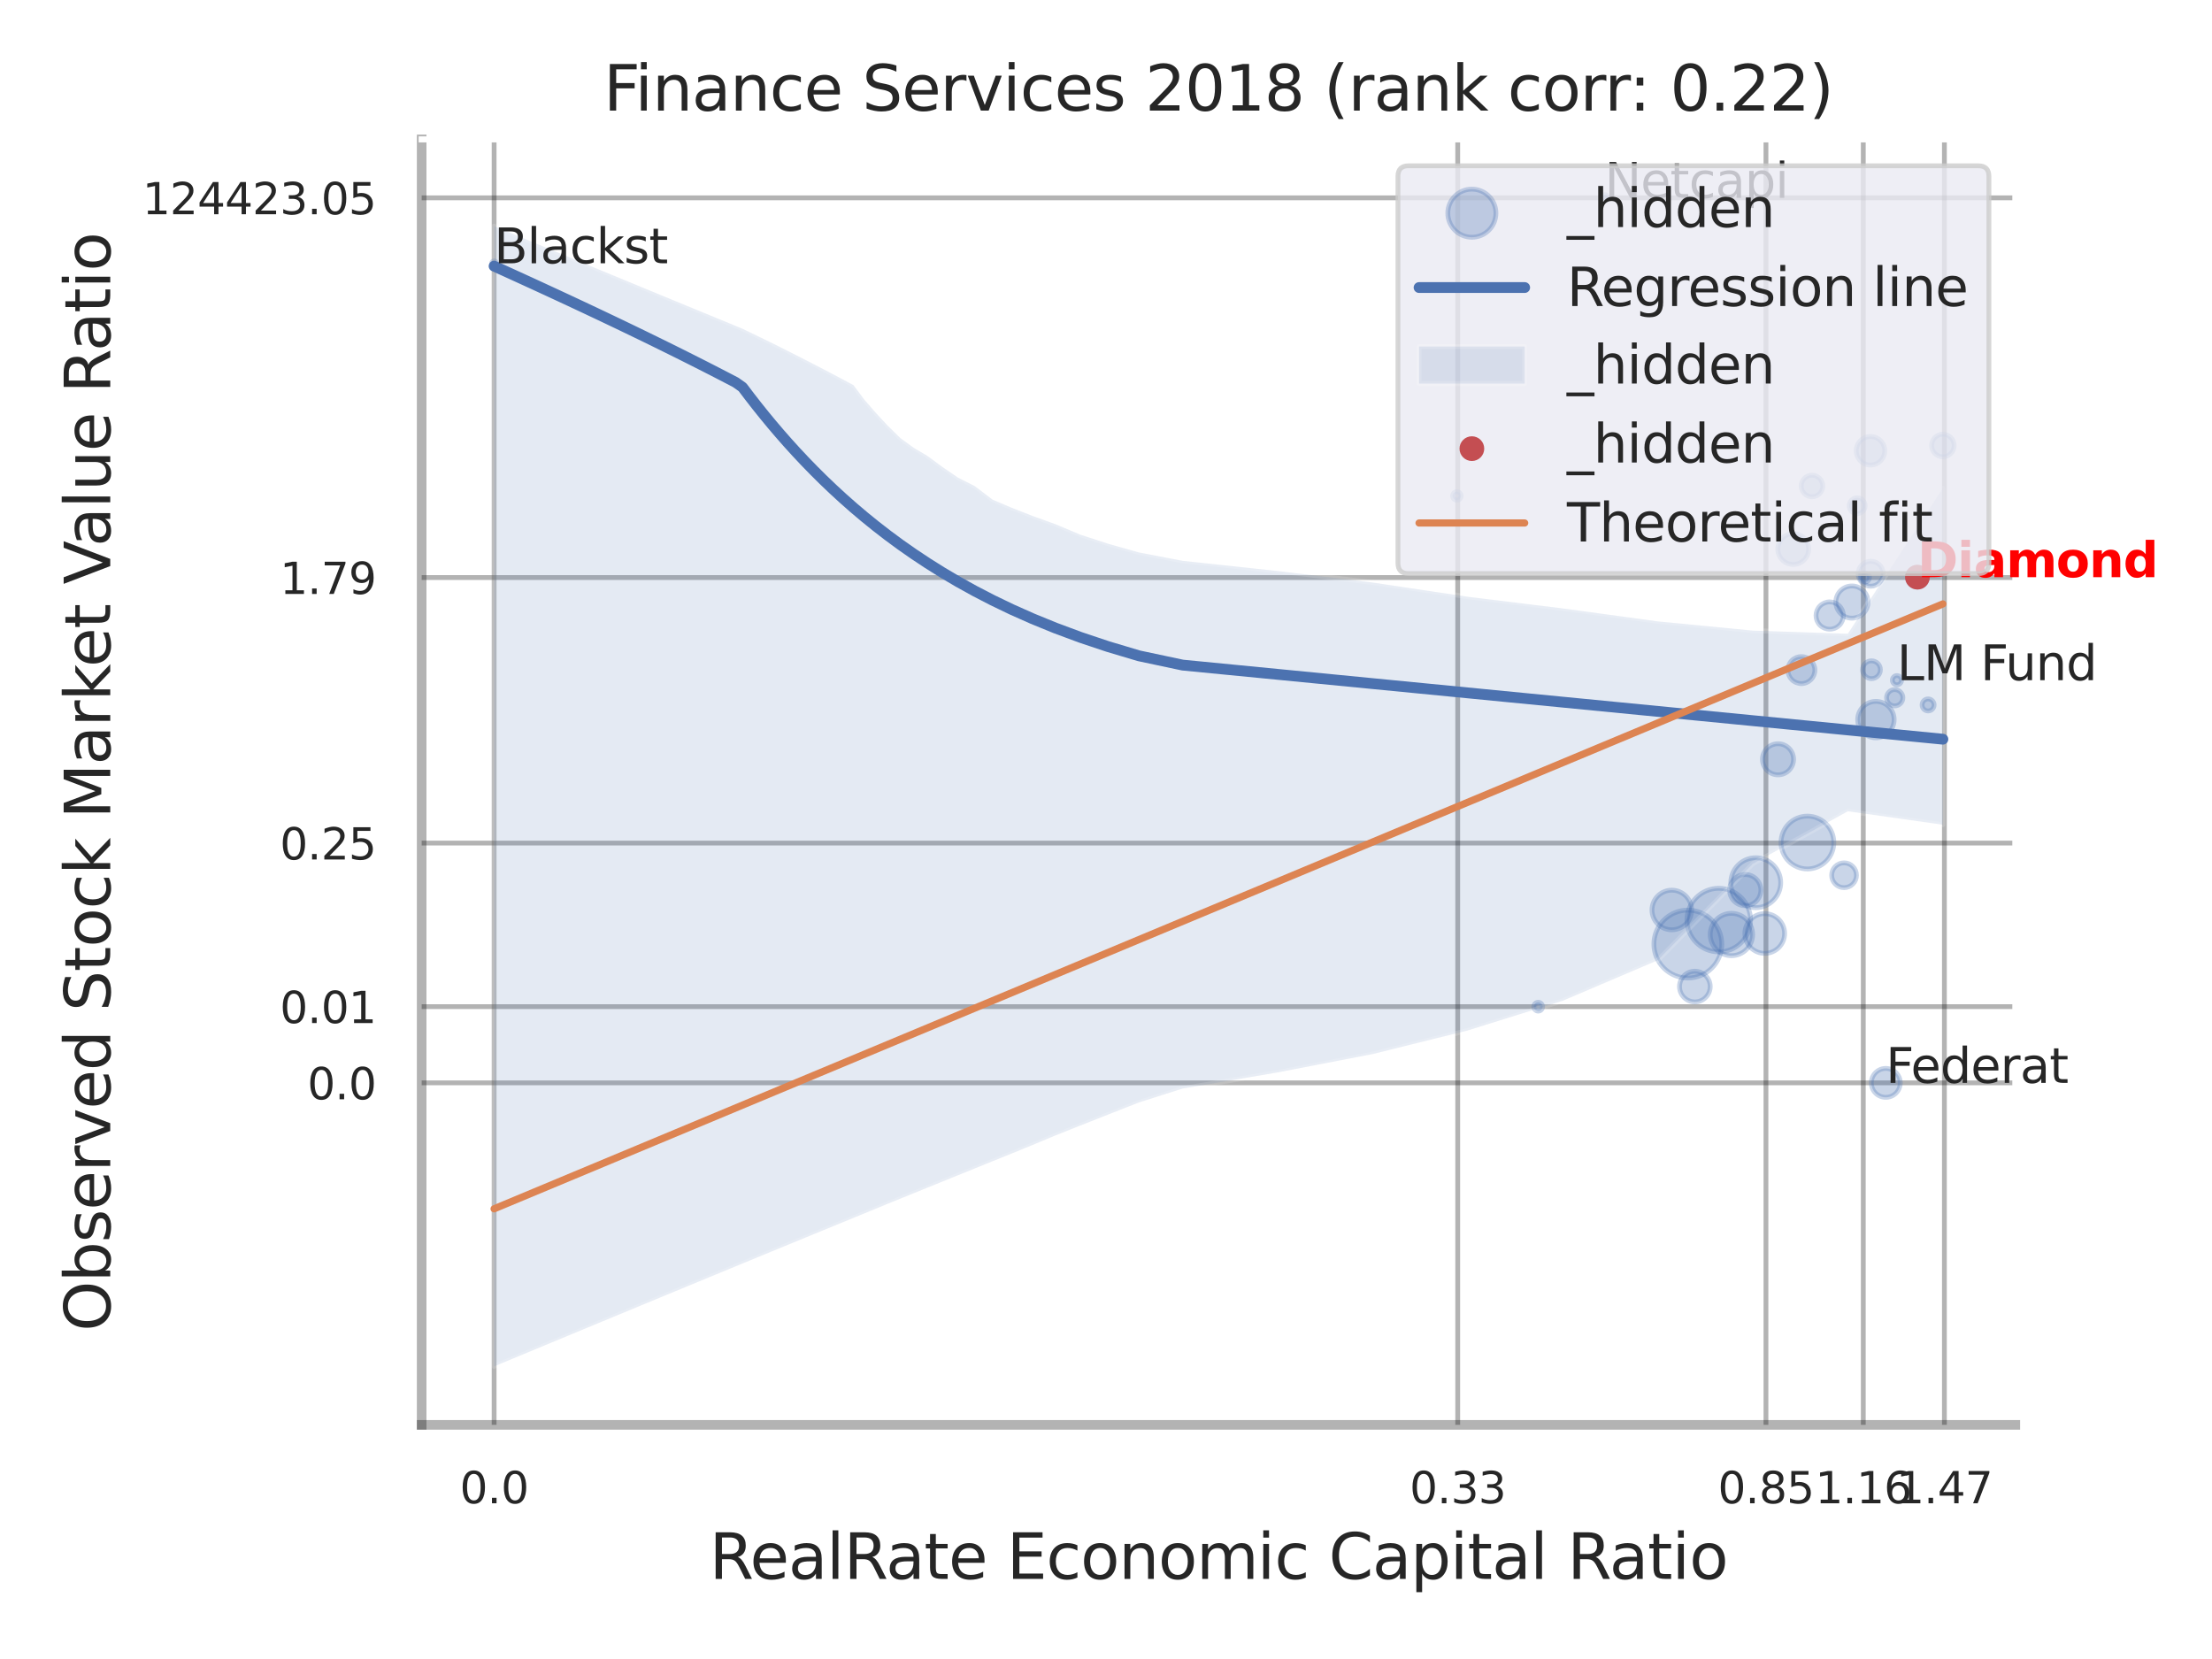 <?xml version="1.0" encoding="utf-8" standalone="no"?>
<!DOCTYPE svg PUBLIC "-//W3C//DTD SVG 1.1//EN"
  "http://www.w3.org/Graphics/SVG/1.1/DTD/svg11.dtd">
<svg xmlns:xlink="http://www.w3.org/1999/xlink" width="460.8pt" height="345.6pt" viewBox="0 0 460.8 345.6" xmlns="http://www.w3.org/2000/svg" version="1.1">
 <defs>
  <style type="text/css">*{stroke-linejoin: round; stroke-linecap: butt}</style>
 </defs>
 <g id="figure_1">
  <g id="patch_1">
   <path d="M 0 345.6 
L 460.8 345.6 
L 460.8 0 
L 0 0 
z
" style="fill: #ffffff"/>
  </g>
  <g id="axes_1">
   <g id="patch_2">
    <path d="M 87.84 296.82 
L 419.827 296.82 
L 419.827 29.04 
L 87.84 29.04 
z
" style="fill: #ffffff"/>
   </g>
   <g id="matplotlib.axis_1">
    <g id="xtick_1">
     <g id="line2d_1">
      <path d="M 102.933 296.82 
L 102.933 29.04 
" clip-path="url(#pa108573f11)" style="fill: none; stroke: #000000; stroke-opacity: 0.3; stroke-linecap: round"/>
     </g>
     <g id="text_1">
      <!-- 0.0 -->
      <g style="fill: #262626" transform="translate(95.777 313.159) scale(0.09 -0.09)">
       <defs>
        <path id="DejaVuSans-30" d="M 2034 4250 
Q 1547 4250 1301 3770 
Q 1056 3291 1056 2328 
Q 1056 1369 1301 889 
Q 1547 409 2034 409 
Q 2525 409 2770 889 
Q 3016 1369 3016 2328 
Q 3016 3291 2770 3770 
Q 2525 4250 2034 4250 
z
M 2034 4750 
Q 2819 4750 3233 4129 
Q 3647 3509 3647 2328 
Q 3647 1150 3233 529 
Q 2819 -91 2034 -91 
Q 1250 -91 836 529 
Q 422 1150 422 2328 
Q 422 3509 836 4129 
Q 1250 4750 2034 4750 
z
" transform="scale(0.016)"/>
        <path id="DejaVuSans-2e" d="M 684 794 
L 1344 794 
L 1344 0 
L 684 0 
L 684 794 
z
" transform="scale(0.016)"/>
       </defs>
       <use xlink:href="#DejaVuSans-30"/>
       <use xlink:href="#DejaVuSans-2e" transform="translate(63.623 0)"/>
       <use xlink:href="#DejaVuSans-30" transform="translate(95.41 0)"/>
      </g>
     </g>
    </g>
    <g id="xtick_2">
     <g id="line2d_2">
      <path d="M 303.669 296.82 
L 303.669 29.04 
" clip-path="url(#pa108573f11)" style="fill: none; stroke: #000000; stroke-opacity: 0.3; stroke-linecap: round"/>
     </g>
     <g id="text_2">
      <!-- 0.33 -->
      <g style="fill: #262626" transform="translate(293.649 313.159) scale(0.09 -0.09)">
       <defs>
        <path id="DejaVuSans-33" d="M 2597 2516 
Q 3050 2419 3304 2112 
Q 3559 1806 3559 1356 
Q 3559 666 3084 287 
Q 2609 -91 1734 -91 
Q 1441 -91 1130 -33 
Q 819 25 488 141 
L 488 750 
Q 750 597 1062 519 
Q 1375 441 1716 441 
Q 2309 441 2620 675 
Q 2931 909 2931 1356 
Q 2931 1769 2642 2001 
Q 2353 2234 1838 2234 
L 1294 2234 
L 1294 2753 
L 1863 2753 
Q 2328 2753 2575 2939 
Q 2822 3125 2822 3475 
Q 2822 3834 2567 4026 
Q 2313 4219 1838 4219 
Q 1578 4219 1281 4162 
Q 984 4106 628 3988 
L 628 4550 
Q 988 4650 1302 4700 
Q 1616 4750 1894 4750 
Q 2613 4750 3031 4423 
Q 3450 4097 3450 3541 
Q 3450 3153 3228 2886 
Q 3006 2619 2597 2516 
z
" transform="scale(0.016)"/>
       </defs>
       <use xlink:href="#DejaVuSans-30"/>
       <use xlink:href="#DejaVuSans-2e" transform="translate(63.623 0)"/>
       <use xlink:href="#DejaVuSans-33" transform="translate(95.41 0)"/>
       <use xlink:href="#DejaVuSans-33" transform="translate(159.033 0)"/>
      </g>
     </g>
    </g>
    <g id="xtick_3">
     <g id="line2d_3">
      <path d="M 367.88 296.82 
L 367.88 29.04 
" clip-path="url(#pa108573f11)" style="fill: none; stroke: #000000; stroke-opacity: 0.3; stroke-linecap: round"/>
     </g>
     <g id="text_3">
      <!-- 0.85 -->
      <g style="fill: #262626" transform="translate(357.86 313.159) scale(0.09 -0.09)">
       <defs>
        <path id="DejaVuSans-38" d="M 2034 2216 
Q 1584 2216 1326 1975 
Q 1069 1734 1069 1313 
Q 1069 891 1326 650 
Q 1584 409 2034 409 
Q 2484 409 2743 651 
Q 3003 894 3003 1313 
Q 3003 1734 2745 1975 
Q 2488 2216 2034 2216 
z
M 1403 2484 
Q 997 2584 770 2862 
Q 544 3141 544 3541 
Q 544 4100 942 4425 
Q 1341 4750 2034 4750 
Q 2731 4750 3128 4425 
Q 3525 4100 3525 3541 
Q 3525 3141 3298 2862 
Q 3072 2584 2669 2484 
Q 3125 2378 3379 2068 
Q 3634 1759 3634 1313 
Q 3634 634 3220 271 
Q 2806 -91 2034 -91 
Q 1263 -91 848 271 
Q 434 634 434 1313 
Q 434 1759 690 2068 
Q 947 2378 1403 2484 
z
M 1172 3481 
Q 1172 3119 1398 2916 
Q 1625 2713 2034 2713 
Q 2441 2713 2670 2916 
Q 2900 3119 2900 3481 
Q 2900 3844 2670 4047 
Q 2441 4250 2034 4250 
Q 1625 4250 1398 4047 
Q 1172 3844 1172 3481 
z
" transform="scale(0.016)"/>
        <path id="DejaVuSans-35" d="M 691 4666 
L 3169 4666 
L 3169 4134 
L 1269 4134 
L 1269 2991 
Q 1406 3038 1543 3061 
Q 1681 3084 1819 3084 
Q 2600 3084 3056 2656 
Q 3513 2228 3513 1497 
Q 3513 744 3044 326 
Q 2575 -91 1722 -91 
Q 1428 -91 1123 -41 
Q 819 9 494 109 
L 494 744 
Q 775 591 1075 516 
Q 1375 441 1709 441 
Q 2250 441 2565 725 
Q 2881 1009 2881 1497 
Q 2881 1984 2565 2268 
Q 2250 2553 1709 2553 
Q 1456 2553 1204 2497 
Q 953 2441 691 2322 
L 691 4666 
z
" transform="scale(0.016)"/>
       </defs>
       <use xlink:href="#DejaVuSans-30"/>
       <use xlink:href="#DejaVuSans-2e" transform="translate(63.623 0)"/>
       <use xlink:href="#DejaVuSans-38" transform="translate(95.41 0)"/>
       <use xlink:href="#DejaVuSans-35" transform="translate(159.033 0)"/>
      </g>
     </g>
    </g>
    <g id="xtick_4">
     <g id="line2d_4">
      <path d="M 388.157 296.82 
L 388.157 29.04 
" clip-path="url(#pa108573f11)" style="fill: none; stroke: #000000; stroke-opacity: 0.3; stroke-linecap: round"/>
     </g>
     <g id="text_4">
      <!-- 1.16 -->
      <g style="fill: #262626" transform="translate(378.138 313.159) scale(0.09 -0.09)">
       <defs>
        <path id="DejaVuSans-31" d="M 794 531 
L 1825 531 
L 1825 4091 
L 703 3866 
L 703 4441 
L 1819 4666 
L 2450 4666 
L 2450 531 
L 3481 531 
L 3481 0 
L 794 0 
L 794 531 
z
" transform="scale(0.016)"/>
        <path id="DejaVuSans-36" d="M 2113 2584 
Q 1688 2584 1439 2293 
Q 1191 2003 1191 1497 
Q 1191 994 1439 701 
Q 1688 409 2113 409 
Q 2538 409 2786 701 
Q 3034 994 3034 1497 
Q 3034 2003 2786 2293 
Q 2538 2584 2113 2584 
z
M 3366 4563 
L 3366 3988 
Q 3128 4100 2886 4159 
Q 2644 4219 2406 4219 
Q 1781 4219 1451 3797 
Q 1122 3375 1075 2522 
Q 1259 2794 1537 2939 
Q 1816 3084 2150 3084 
Q 2853 3084 3261 2657 
Q 3669 2231 3669 1497 
Q 3669 778 3244 343 
Q 2819 -91 2113 -91 
Q 1303 -91 875 529 
Q 447 1150 447 2328 
Q 447 3434 972 4092 
Q 1497 4750 2381 4750 
Q 2619 4750 2861 4703 
Q 3103 4656 3366 4563 
z
" transform="scale(0.016)"/>
       </defs>
       <use xlink:href="#DejaVuSans-31"/>
       <use xlink:href="#DejaVuSans-2e" transform="translate(63.623 0)"/>
       <use xlink:href="#DejaVuSans-31" transform="translate(95.41 0)"/>
       <use xlink:href="#DejaVuSans-36" transform="translate(159.033 0)"/>
      </g>
     </g>
    </g>
    <g id="xtick_5">
     <g id="line2d_5">
      <path d="M 405.055 296.82 
L 405.055 29.04 
" clip-path="url(#pa108573f11)" style="fill: none; stroke: #000000; stroke-opacity: 0.3; stroke-linecap: round"/>
     </g>
     <g id="text_5">
      <!-- 1.47 -->
      <g style="fill: #262626" transform="translate(395.035 313.159) scale(0.09 -0.09)">
       <defs>
        <path id="DejaVuSans-34" d="M 2419 4116 
L 825 1625 
L 2419 1625 
L 2419 4116 
z
M 2253 4666 
L 3047 4666 
L 3047 1625 
L 3713 1625 
L 3713 1100 
L 3047 1100 
L 3047 0 
L 2419 0 
L 2419 1100 
L 313 1100 
L 313 1709 
L 2253 4666 
z
" transform="scale(0.016)"/>
        <path id="DejaVuSans-37" d="M 525 4666 
L 3525 4666 
L 3525 4397 
L 1831 0 
L 1172 0 
L 2766 4134 
L 525 4134 
L 525 4666 
z
" transform="scale(0.016)"/>
       </defs>
       <use xlink:href="#DejaVuSans-31"/>
       <use xlink:href="#DejaVuSans-2e" transform="translate(63.623 0)"/>
       <use xlink:href="#DejaVuSans-34" transform="translate(95.41 0)"/>
       <use xlink:href="#DejaVuSans-37" transform="translate(159.033 0)"/>
      </g>
     </g>
    </g>
    <g id="xtick_6"/>
    <g id="xtick_7"/>
    <g id="xtick_8"/>
    <g id="text_6">
     <!-- RealRate Economic Capital Ratio -->
     <g style="fill: #262626" transform="translate(147.78 328.908) scale(0.13 -0.13)">
      <defs>
       <path id="DejaVuSans-52" d="M 2841 2188 
Q 3044 2119 3236 1894 
Q 3428 1669 3622 1275 
L 4263 0 
L 3584 0 
L 2988 1197 
Q 2756 1666 2539 1819 
Q 2322 1972 1947 1972 
L 1259 1972 
L 1259 0 
L 628 0 
L 628 4666 
L 2053 4666 
Q 2853 4666 3247 4331 
Q 3641 3997 3641 3322 
Q 3641 2881 3436 2590 
Q 3231 2300 2841 2188 
z
M 1259 4147 
L 1259 2491 
L 2053 2491 
Q 2509 2491 2742 2702 
Q 2975 2913 2975 3322 
Q 2975 3731 2742 3939 
Q 2509 4147 2053 4147 
L 1259 4147 
z
" transform="scale(0.016)"/>
       <path id="DejaVuSans-65" d="M 3597 1894 
L 3597 1613 
L 953 1613 
Q 991 1019 1311 708 
Q 1631 397 2203 397 
Q 2534 397 2845 478 
Q 3156 559 3463 722 
L 3463 178 
Q 3153 47 2828 -22 
Q 2503 -91 2169 -91 
Q 1331 -91 842 396 
Q 353 884 353 1716 
Q 353 2575 817 3079 
Q 1281 3584 2069 3584 
Q 2775 3584 3186 3129 
Q 3597 2675 3597 1894 
z
M 3022 2063 
Q 3016 2534 2758 2815 
Q 2500 3097 2075 3097 
Q 1594 3097 1305 2825 
Q 1016 2553 972 2059 
L 3022 2063 
z
" transform="scale(0.016)"/>
       <path id="DejaVuSans-61" d="M 2194 1759 
Q 1497 1759 1228 1600 
Q 959 1441 959 1056 
Q 959 750 1161 570 
Q 1363 391 1709 391 
Q 2188 391 2477 730 
Q 2766 1069 2766 1631 
L 2766 1759 
L 2194 1759 
z
M 3341 1997 
L 3341 0 
L 2766 0 
L 2766 531 
Q 2569 213 2275 61 
Q 1981 -91 1556 -91 
Q 1019 -91 701 211 
Q 384 513 384 1019 
Q 384 1609 779 1909 
Q 1175 2209 1959 2209 
L 2766 2209 
L 2766 2266 
Q 2766 2663 2505 2880 
Q 2244 3097 1772 3097 
Q 1472 3097 1187 3025 
Q 903 2953 641 2809 
L 641 3341 
Q 956 3463 1253 3523 
Q 1550 3584 1831 3584 
Q 2591 3584 2966 3190 
Q 3341 2797 3341 1997 
z
" transform="scale(0.016)"/>
       <path id="DejaVuSans-6c" d="M 603 4863 
L 1178 4863 
L 1178 0 
L 603 0 
L 603 4863 
z
" transform="scale(0.016)"/>
       <path id="DejaVuSans-74" d="M 1172 4494 
L 1172 3500 
L 2356 3500 
L 2356 3053 
L 1172 3053 
L 1172 1153 
Q 1172 725 1289 603 
Q 1406 481 1766 481 
L 2356 481 
L 2356 0 
L 1766 0 
Q 1100 0 847 248 
Q 594 497 594 1153 
L 594 3053 
L 172 3053 
L 172 3500 
L 594 3500 
L 594 4494 
L 1172 4494 
z
" transform="scale(0.016)"/>
       <path id="DejaVuSans-20" transform="scale(0.016)"/>
       <path id="DejaVuSans-45" d="M 628 4666 
L 3578 4666 
L 3578 4134 
L 1259 4134 
L 1259 2753 
L 3481 2753 
L 3481 2222 
L 1259 2222 
L 1259 531 
L 3634 531 
L 3634 0 
L 628 0 
L 628 4666 
z
" transform="scale(0.016)"/>
       <path id="DejaVuSans-63" d="M 3122 3366 
L 3122 2828 
Q 2878 2963 2633 3030 
Q 2388 3097 2138 3097 
Q 1578 3097 1268 2742 
Q 959 2388 959 1747 
Q 959 1106 1268 751 
Q 1578 397 2138 397 
Q 2388 397 2633 464 
Q 2878 531 3122 666 
L 3122 134 
Q 2881 22 2623 -34 
Q 2366 -91 2075 -91 
Q 1284 -91 818 406 
Q 353 903 353 1747 
Q 353 2603 823 3093 
Q 1294 3584 2113 3584 
Q 2378 3584 2631 3529 
Q 2884 3475 3122 3366 
z
" transform="scale(0.016)"/>
       <path id="DejaVuSans-6f" d="M 1959 3097 
Q 1497 3097 1228 2736 
Q 959 2375 959 1747 
Q 959 1119 1226 758 
Q 1494 397 1959 397 
Q 2419 397 2687 759 
Q 2956 1122 2956 1747 
Q 2956 2369 2687 2733 
Q 2419 3097 1959 3097 
z
M 1959 3584 
Q 2709 3584 3137 3096 
Q 3566 2609 3566 1747 
Q 3566 888 3137 398 
Q 2709 -91 1959 -91 
Q 1206 -91 779 398 
Q 353 888 353 1747 
Q 353 2609 779 3096 
Q 1206 3584 1959 3584 
z
" transform="scale(0.016)"/>
       <path id="DejaVuSans-6e" d="M 3513 2113 
L 3513 0 
L 2938 0 
L 2938 2094 
Q 2938 2591 2744 2837 
Q 2550 3084 2163 3084 
Q 1697 3084 1428 2787 
Q 1159 2491 1159 1978 
L 1159 0 
L 581 0 
L 581 3500 
L 1159 3500 
L 1159 2956 
Q 1366 3272 1645 3428 
Q 1925 3584 2291 3584 
Q 2894 3584 3203 3211 
Q 3513 2838 3513 2113 
z
" transform="scale(0.016)"/>
       <path id="DejaVuSans-6d" d="M 3328 2828 
Q 3544 3216 3844 3400 
Q 4144 3584 4550 3584 
Q 5097 3584 5394 3201 
Q 5691 2819 5691 2113 
L 5691 0 
L 5113 0 
L 5113 2094 
Q 5113 2597 4934 2840 
Q 4756 3084 4391 3084 
Q 3944 3084 3684 2787 
Q 3425 2491 3425 1978 
L 3425 0 
L 2847 0 
L 2847 2094 
Q 2847 2600 2669 2842 
Q 2491 3084 2119 3084 
Q 1678 3084 1418 2786 
Q 1159 2488 1159 1978 
L 1159 0 
L 581 0 
L 581 3500 
L 1159 3500 
L 1159 2956 
Q 1356 3278 1631 3431 
Q 1906 3584 2284 3584 
Q 2666 3584 2933 3390 
Q 3200 3197 3328 2828 
z
" transform="scale(0.016)"/>
       <path id="DejaVuSans-69" d="M 603 3500 
L 1178 3500 
L 1178 0 
L 603 0 
L 603 3500 
z
M 603 4863 
L 1178 4863 
L 1178 4134 
L 603 4134 
L 603 4863 
z
" transform="scale(0.016)"/>
       <path id="DejaVuSans-43" d="M 4122 4306 
L 4122 3641 
Q 3803 3938 3442 4084 
Q 3081 4231 2675 4231 
Q 1875 4231 1450 3742 
Q 1025 3253 1025 2328 
Q 1025 1406 1450 917 
Q 1875 428 2675 428 
Q 3081 428 3442 575 
Q 3803 722 4122 1019 
L 4122 359 
Q 3791 134 3420 21 
Q 3050 -91 2638 -91 
Q 1578 -91 968 557 
Q 359 1206 359 2328 
Q 359 3453 968 4101 
Q 1578 4750 2638 4750 
Q 3056 4750 3426 4639 
Q 3797 4528 4122 4306 
z
" transform="scale(0.016)"/>
       <path id="DejaVuSans-70" d="M 1159 525 
L 1159 -1331 
L 581 -1331 
L 581 3500 
L 1159 3500 
L 1159 2969 
Q 1341 3281 1617 3432 
Q 1894 3584 2278 3584 
Q 2916 3584 3314 3078 
Q 3713 2572 3713 1747 
Q 3713 922 3314 415 
Q 2916 -91 2278 -91 
Q 1894 -91 1617 61 
Q 1341 213 1159 525 
z
M 3116 1747 
Q 3116 2381 2855 2742 
Q 2594 3103 2138 3103 
Q 1681 3103 1420 2742 
Q 1159 2381 1159 1747 
Q 1159 1113 1420 752 
Q 1681 391 2138 391 
Q 2594 391 2855 752 
Q 3116 1113 3116 1747 
z
" transform="scale(0.016)"/>
      </defs>
      <use xlink:href="#DejaVuSans-52"/>
      <use xlink:href="#DejaVuSans-65" transform="translate(64.982 0)"/>
      <use xlink:href="#DejaVuSans-61" transform="translate(126.506 0)"/>
      <use xlink:href="#DejaVuSans-6c" transform="translate(187.785 0)"/>
      <use xlink:href="#DejaVuSans-52" transform="translate(215.568 0)"/>
      <use xlink:href="#DejaVuSans-61" transform="translate(282.801 0)"/>
      <use xlink:href="#DejaVuSans-74" transform="translate(344.08 0)"/>
      <use xlink:href="#DejaVuSans-65" transform="translate(383.289 0)"/>
      <use xlink:href="#DejaVuSans-20" transform="translate(444.812 0)"/>
      <use xlink:href="#DejaVuSans-45" transform="translate(476.6 0)"/>
      <use xlink:href="#DejaVuSans-63" transform="translate(539.783 0)"/>
      <use xlink:href="#DejaVuSans-6f" transform="translate(594.764 0)"/>
      <use xlink:href="#DejaVuSans-6e" transform="translate(655.945 0)"/>
      <use xlink:href="#DejaVuSans-6f" transform="translate(719.324 0)"/>
      <use xlink:href="#DejaVuSans-6d" transform="translate(780.506 0)"/>
      <use xlink:href="#DejaVuSans-69" transform="translate(877.918 0)"/>
      <use xlink:href="#DejaVuSans-63" transform="translate(905.701 0)"/>
      <use xlink:href="#DejaVuSans-20" transform="translate(960.682 0)"/>
      <use xlink:href="#DejaVuSans-43" transform="translate(992.469 0)"/>
      <use xlink:href="#DejaVuSans-61" transform="translate(1062.293 0)"/>
      <use xlink:href="#DejaVuSans-70" transform="translate(1123.572 0)"/>
      <use xlink:href="#DejaVuSans-69" transform="translate(1187.049 0)"/>
      <use xlink:href="#DejaVuSans-74" transform="translate(1214.832 0)"/>
      <use xlink:href="#DejaVuSans-61" transform="translate(1254.041 0)"/>
      <use xlink:href="#DejaVuSans-6c" transform="translate(1315.32 0)"/>
      <use xlink:href="#DejaVuSans-20" transform="translate(1343.104 0)"/>
      <use xlink:href="#DejaVuSans-52" transform="translate(1374.891 0)"/>
      <use xlink:href="#DejaVuSans-61" transform="translate(1442.123 0)"/>
      <use xlink:href="#DejaVuSans-74" transform="translate(1503.402 0)"/>
      <use xlink:href="#DejaVuSans-69" transform="translate(1542.611 0)"/>
      <use xlink:href="#DejaVuSans-6f" transform="translate(1570.395 0)"/>
     </g>
    </g>
   </g>
   <g id="matplotlib.axis_2">
    <g id="ytick_1">
     <g id="line2d_6">
      <path d="M 87.84 225.58 
L 419.827 225.58 
" clip-path="url(#pa108573f11)" style="fill: none; stroke: #000000; stroke-opacity: 0.3; stroke-linecap: round"/>
     </g>
     <g id="text_7">
      <!-- 0.0 -->
      <g style="fill: #262626" transform="translate(64.027 229) scale(0.09 -0.09)">
       <use xlink:href="#DejaVuSans-30"/>
       <use xlink:href="#DejaVuSans-2e" transform="translate(63.623 0)"/>
       <use xlink:href="#DejaVuSans-30" transform="translate(95.41 0)"/>
      </g>
     </g>
    </g>
    <g id="ytick_2">
     <g id="line2d_7">
      <path d="M 87.84 209.699 
L 419.827 209.699 
" clip-path="url(#pa108573f11)" style="fill: none; stroke: #000000; stroke-opacity: 0.3; stroke-linecap: round"/>
     </g>
     <g id="text_8">
      <!-- 0.01 -->
      <g style="fill: #262626" transform="translate(58.301 213.118) scale(0.09 -0.09)">
       <use xlink:href="#DejaVuSans-30"/>
       <use xlink:href="#DejaVuSans-2e" transform="translate(63.623 0)"/>
       <use xlink:href="#DejaVuSans-30" transform="translate(95.41 0)"/>
       <use xlink:href="#DejaVuSans-31" transform="translate(159.033 0)"/>
      </g>
     </g>
    </g>
    <g id="ytick_3">
     <g id="line2d_8">
      <path d="M 87.84 175.625 
L 419.827 175.625 
" clip-path="url(#pa108573f11)" style="fill: none; stroke: #000000; stroke-opacity: 0.3; stroke-linecap: round"/>
     </g>
     <g id="text_9">
      <!-- 0.25 -->
      <g style="fill: #262626" transform="translate(58.301 179.044) scale(0.09 -0.09)">
       <defs>
        <path id="DejaVuSans-32" d="M 1228 531 
L 3431 531 
L 3431 0 
L 469 0 
L 469 531 
Q 828 903 1448 1529 
Q 2069 2156 2228 2338 
Q 2531 2678 2651 2914 
Q 2772 3150 2772 3378 
Q 2772 3750 2511 3984 
Q 2250 4219 1831 4219 
Q 1534 4219 1204 4116 
Q 875 4013 500 3803 
L 500 4441 
Q 881 4594 1212 4672 
Q 1544 4750 1819 4750 
Q 2544 4750 2975 4387 
Q 3406 4025 3406 3419 
Q 3406 3131 3298 2873 
Q 3191 2616 2906 2266 
Q 2828 2175 2409 1742 
Q 1991 1309 1228 531 
z
" transform="scale(0.016)"/>
       </defs>
       <use xlink:href="#DejaVuSans-30"/>
       <use xlink:href="#DejaVuSans-2e" transform="translate(63.623 0)"/>
       <use xlink:href="#DejaVuSans-32" transform="translate(95.41 0)"/>
       <use xlink:href="#DejaVuSans-35" transform="translate(159.033 0)"/>
      </g>
     </g>
    </g>
    <g id="ytick_4">
     <g id="line2d_9">
      <path d="M 87.84 120.313 
L 419.827 120.313 
" clip-path="url(#pa108573f11)" style="fill: none; stroke: #000000; stroke-opacity: 0.3; stroke-linecap: round"/>
     </g>
     <g id="text_10">
      <!-- 1.79 -->
      <g style="fill: #262626" transform="translate(58.301 123.732) scale(0.09 -0.09)">
       <defs>
        <path id="DejaVuSans-39" d="M 703 97 
L 703 672 
Q 941 559 1184 500 
Q 1428 441 1663 441 
Q 2288 441 2617 861 
Q 2947 1281 2994 2138 
Q 2813 1869 2534 1725 
Q 2256 1581 1919 1581 
Q 1219 1581 811 2004 
Q 403 2428 403 3163 
Q 403 3881 828 4315 
Q 1253 4750 1959 4750 
Q 2769 4750 3195 4129 
Q 3622 3509 3622 2328 
Q 3622 1225 3098 567 
Q 2575 -91 1691 -91 
Q 1453 -91 1209 -44 
Q 966 3 703 97 
z
M 1959 2075 
Q 2384 2075 2632 2365 
Q 2881 2656 2881 3163 
Q 2881 3666 2632 3958 
Q 2384 4250 1959 4250 
Q 1534 4250 1286 3958 
Q 1038 3666 1038 3163 
Q 1038 2656 1286 2365 
Q 1534 2075 1959 2075 
z
" transform="scale(0.016)"/>
       </defs>
       <use xlink:href="#DejaVuSans-31"/>
       <use xlink:href="#DejaVuSans-2e" transform="translate(63.623 0)"/>
       <use xlink:href="#DejaVuSans-37" transform="translate(95.41 0)"/>
       <use xlink:href="#DejaVuSans-39" transform="translate(159.033 0)"/>
      </g>
     </g>
    </g>
    <g id="ytick_5">
     <g id="line2d_10">
      <path d="M 87.84 41.215 
L 419.827 41.215 
" clip-path="url(#pa108573f11)" style="fill: none; stroke: #000000; stroke-opacity: 0.3; stroke-linecap: round"/>
     </g>
     <g id="text_11">
      <!-- 124423.05 -->
      <g style="fill: #262626" transform="translate(29.67 44.634) scale(0.09 -0.09)">
       <use xlink:href="#DejaVuSans-31"/>
       <use xlink:href="#DejaVuSans-32" transform="translate(63.623 0)"/>
       <use xlink:href="#DejaVuSans-34" transform="translate(127.246 0)"/>
       <use xlink:href="#DejaVuSans-34" transform="translate(190.869 0)"/>
       <use xlink:href="#DejaVuSans-32" transform="translate(254.492 0)"/>
       <use xlink:href="#DejaVuSans-33" transform="translate(318.115 0)"/>
       <use xlink:href="#DejaVuSans-2e" transform="translate(381.738 0)"/>
       <use xlink:href="#DejaVuSans-30" transform="translate(413.525 0)"/>
       <use xlink:href="#DejaVuSans-35" transform="translate(477.148 0)"/>
      </g>
     </g>
    </g>
    <g id="ytick_6"/>
    <g id="ytick_7"/>
    <g id="ytick_8"/>
    <g id="ytick_9"/>
    <g id="ytick_10"/>
    <g id="ytick_11"/>
    <g id="text_12">
     <!-- Observed Stock Market Value Ratio -->
     <g style="fill: #262626" transform="translate(22.966 277.332) rotate(-90) scale(0.13 -0.13)">
      <defs>
       <path id="DejaVuSans-4f" d="M 2522 4238 
Q 1834 4238 1429 3725 
Q 1025 3213 1025 2328 
Q 1025 1447 1429 934 
Q 1834 422 2522 422 
Q 3209 422 3611 934 
Q 4013 1447 4013 2328 
Q 4013 3213 3611 3725 
Q 3209 4238 2522 4238 
z
M 2522 4750 
Q 3503 4750 4090 4092 
Q 4678 3434 4678 2328 
Q 4678 1225 4090 567 
Q 3503 -91 2522 -91 
Q 1538 -91 948 565 
Q 359 1222 359 2328 
Q 359 3434 948 4092 
Q 1538 4750 2522 4750 
z
" transform="scale(0.016)"/>
       <path id="DejaVuSans-62" d="M 3116 1747 
Q 3116 2381 2855 2742 
Q 2594 3103 2138 3103 
Q 1681 3103 1420 2742 
Q 1159 2381 1159 1747 
Q 1159 1113 1420 752 
Q 1681 391 2138 391 
Q 2594 391 2855 752 
Q 3116 1113 3116 1747 
z
M 1159 2969 
Q 1341 3281 1617 3432 
Q 1894 3584 2278 3584 
Q 2916 3584 3314 3078 
Q 3713 2572 3713 1747 
Q 3713 922 3314 415 
Q 2916 -91 2278 -91 
Q 1894 -91 1617 61 
Q 1341 213 1159 525 
L 1159 0 
L 581 0 
L 581 4863 
L 1159 4863 
L 1159 2969 
z
" transform="scale(0.016)"/>
       <path id="DejaVuSans-73" d="M 2834 3397 
L 2834 2853 
Q 2591 2978 2328 3040 
Q 2066 3103 1784 3103 
Q 1356 3103 1142 2972 
Q 928 2841 928 2578 
Q 928 2378 1081 2264 
Q 1234 2150 1697 2047 
L 1894 2003 
Q 2506 1872 2764 1633 
Q 3022 1394 3022 966 
Q 3022 478 2636 193 
Q 2250 -91 1575 -91 
Q 1294 -91 989 -36 
Q 684 19 347 128 
L 347 722 
Q 666 556 975 473 
Q 1284 391 1588 391 
Q 1994 391 2212 530 
Q 2431 669 2431 922 
Q 2431 1156 2273 1281 
Q 2116 1406 1581 1522 
L 1381 1569 
Q 847 1681 609 1914 
Q 372 2147 372 2553 
Q 372 3047 722 3315 
Q 1072 3584 1716 3584 
Q 2034 3584 2315 3537 
Q 2597 3491 2834 3397 
z
" transform="scale(0.016)"/>
       <path id="DejaVuSans-72" d="M 2631 2963 
Q 2534 3019 2420 3045 
Q 2306 3072 2169 3072 
Q 1681 3072 1420 2755 
Q 1159 2438 1159 1844 
L 1159 0 
L 581 0 
L 581 3500 
L 1159 3500 
L 1159 2956 
Q 1341 3275 1631 3429 
Q 1922 3584 2338 3584 
Q 2397 3584 2469 3576 
Q 2541 3569 2628 3553 
L 2631 2963 
z
" transform="scale(0.016)"/>
       <path id="DejaVuSans-76" d="M 191 3500 
L 800 3500 
L 1894 563 
L 2988 3500 
L 3597 3500 
L 2284 0 
L 1503 0 
L 191 3500 
z
" transform="scale(0.016)"/>
       <path id="DejaVuSans-64" d="M 2906 2969 
L 2906 4863 
L 3481 4863 
L 3481 0 
L 2906 0 
L 2906 525 
Q 2725 213 2448 61 
Q 2172 -91 1784 -91 
Q 1150 -91 751 415 
Q 353 922 353 1747 
Q 353 2572 751 3078 
Q 1150 3584 1784 3584 
Q 2172 3584 2448 3432 
Q 2725 3281 2906 2969 
z
M 947 1747 
Q 947 1113 1208 752 
Q 1469 391 1925 391 
Q 2381 391 2643 752 
Q 2906 1113 2906 1747 
Q 2906 2381 2643 2742 
Q 2381 3103 1925 3103 
Q 1469 3103 1208 2742 
Q 947 2381 947 1747 
z
" transform="scale(0.016)"/>
       <path id="DejaVuSans-53" d="M 3425 4513 
L 3425 3897 
Q 3066 4069 2747 4153 
Q 2428 4238 2131 4238 
Q 1616 4238 1336 4038 
Q 1056 3838 1056 3469 
Q 1056 3159 1242 3001 
Q 1428 2844 1947 2747 
L 2328 2669 
Q 3034 2534 3370 2195 
Q 3706 1856 3706 1288 
Q 3706 609 3251 259 
Q 2797 -91 1919 -91 
Q 1588 -91 1214 -16 
Q 841 59 441 206 
L 441 856 
Q 825 641 1194 531 
Q 1563 422 1919 422 
Q 2459 422 2753 634 
Q 3047 847 3047 1241 
Q 3047 1584 2836 1778 
Q 2625 1972 2144 2069 
L 1759 2144 
Q 1053 2284 737 2584 
Q 422 2884 422 3419 
Q 422 4038 858 4394 
Q 1294 4750 2059 4750 
Q 2388 4750 2728 4690 
Q 3069 4631 3425 4513 
z
" transform="scale(0.016)"/>
       <path id="DejaVuSans-6b" d="M 581 4863 
L 1159 4863 
L 1159 1991 
L 2875 3500 
L 3609 3500 
L 1753 1863 
L 3688 0 
L 2938 0 
L 1159 1709 
L 1159 0 
L 581 0 
L 581 4863 
z
" transform="scale(0.016)"/>
       <path id="DejaVuSans-4d" d="M 628 4666 
L 1569 4666 
L 2759 1491 
L 3956 4666 
L 4897 4666 
L 4897 0 
L 4281 0 
L 4281 4097 
L 3078 897 
L 2444 897 
L 1241 4097 
L 1241 0 
L 628 0 
L 628 4666 
z
" transform="scale(0.016)"/>
       <path id="DejaVuSans-56" d="M 1831 0 
L 50 4666 
L 709 4666 
L 2188 738 
L 3669 4666 
L 4325 4666 
L 2547 0 
L 1831 0 
z
" transform="scale(0.016)"/>
       <path id="DejaVuSans-75" d="M 544 1381 
L 544 3500 
L 1119 3500 
L 1119 1403 
Q 1119 906 1312 657 
Q 1506 409 1894 409 
Q 2359 409 2629 706 
Q 2900 1003 2900 1516 
L 2900 3500 
L 3475 3500 
L 3475 0 
L 2900 0 
L 2900 538 
Q 2691 219 2414 64 
Q 2138 -91 1772 -91 
Q 1169 -91 856 284 
Q 544 659 544 1381 
z
M 1991 3584 
L 1991 3584 
z
" transform="scale(0.016)"/>
      </defs>
      <use xlink:href="#DejaVuSans-4f"/>
      <use xlink:href="#DejaVuSans-62" transform="translate(78.711 0)"/>
      <use xlink:href="#DejaVuSans-73" transform="translate(142.188 0)"/>
      <use xlink:href="#DejaVuSans-65" transform="translate(194.287 0)"/>
      <use xlink:href="#DejaVuSans-72" transform="translate(255.811 0)"/>
      <use xlink:href="#DejaVuSans-76" transform="translate(296.924 0)"/>
      <use xlink:href="#DejaVuSans-65" transform="translate(356.104 0)"/>
      <use xlink:href="#DejaVuSans-64" transform="translate(417.627 0)"/>
      <use xlink:href="#DejaVuSans-20" transform="translate(481.104 0)"/>
      <use xlink:href="#DejaVuSans-53" transform="translate(512.891 0)"/>
      <use xlink:href="#DejaVuSans-74" transform="translate(576.367 0)"/>
      <use xlink:href="#DejaVuSans-6f" transform="translate(615.576 0)"/>
      <use xlink:href="#DejaVuSans-63" transform="translate(676.758 0)"/>
      <use xlink:href="#DejaVuSans-6b" transform="translate(731.738 0)"/>
      <use xlink:href="#DejaVuSans-20" transform="translate(789.648 0)"/>
      <use xlink:href="#DejaVuSans-4d" transform="translate(821.436 0)"/>
      <use xlink:href="#DejaVuSans-61" transform="translate(907.715 0)"/>
      <use xlink:href="#DejaVuSans-72" transform="translate(968.994 0)"/>
      <use xlink:href="#DejaVuSans-6b" transform="translate(1010.107 0)"/>
      <use xlink:href="#DejaVuSans-65" transform="translate(1064.393 0)"/>
      <use xlink:href="#DejaVuSans-74" transform="translate(1125.916 0)"/>
      <use xlink:href="#DejaVuSans-20" transform="translate(1165.125 0)"/>
      <use xlink:href="#DejaVuSans-56" transform="translate(1196.912 0)"/>
      <use xlink:href="#DejaVuSans-61" transform="translate(1257.57 0)"/>
      <use xlink:href="#DejaVuSans-6c" transform="translate(1318.85 0)"/>
      <use xlink:href="#DejaVuSans-75" transform="translate(1346.633 0)"/>
      <use xlink:href="#DejaVuSans-65" transform="translate(1410.012 0)"/>
      <use xlink:href="#DejaVuSans-20" transform="translate(1471.535 0)"/>
      <use xlink:href="#DejaVuSans-52" transform="translate(1503.322 0)"/>
      <use xlink:href="#DejaVuSans-61" transform="translate(1570.555 0)"/>
      <use xlink:href="#DejaVuSans-74" transform="translate(1631.834 0)"/>
      <use xlink:href="#DejaVuSans-69" transform="translate(1671.043 0)"/>
      <use xlink:href="#DejaVuSans-6f" transform="translate(1698.826 0)"/>
     </g>
    </g>
   </g>
   <g id="PathCollection_1">
    <path d="M 386.881 107.014 
C 387.32 107.014 387.741 106.84 388.051 106.529 
C 388.362 106.219 388.536 105.798 388.536 105.359 
C 388.536 104.92 388.362 104.499 388.051 104.188 
C 387.741 103.878 387.32 103.704 386.881 103.704 
C 386.442 103.704 386.021 103.878 385.711 104.188 
C 385.4 104.499 385.226 104.92 385.226 105.359 
C 385.226 105.798 385.4 106.219 385.711 106.529 
C 386.021 106.84 386.442 107.014 386.881 107.014 
z
" clip-path="url(#pa108573f11)" style="fill: #4c72b0; fill-opacity: 0.3; stroke: #4c72b0; stroke-opacity: 0.3"/>
    <path d="M 401.659 148.104 
C 401.992 148.104 402.311 147.972 402.546 147.736 
C 402.781 147.501 402.914 147.182 402.914 146.849 
C 402.914 146.517 402.781 146.197 402.546 145.962 
C 402.311 145.727 401.992 145.595 401.659 145.595 
C 401.326 145.595 401.007 145.727 400.772 145.962 
C 400.537 146.197 400.404 146.517 400.404 146.849 
C 400.404 147.182 400.537 147.501 400.772 147.736 
C 401.007 147.972 401.326 148.104 401.659 148.104 
z
" clip-path="url(#pa108573f11)" style="fill: #4c72b0; fill-opacity: 0.3; stroke: #4c72b0; stroke-opacity: 0.3"/>
    <path d="M 351.606 203.739 
C 353.481 203.739 355.28 202.994 356.606 201.668 
C 357.932 200.342 358.677 198.543 358.677 196.668 
C 358.677 194.793 357.932 192.994 356.606 191.668 
C 355.28 190.342 353.481 189.597 351.606 189.597 
C 349.731 189.597 347.932 190.342 346.606 191.668 
C 345.28 192.994 344.535 194.793 344.535 196.668 
C 344.535 198.543 345.28 200.342 346.606 201.668 
C 347.932 202.994 349.731 203.739 351.606 203.739 
z
" clip-path="url(#pa108573f11)" style="fill: #4c72b0; fill-opacity: 0.3; stroke: #4c72b0; stroke-opacity: 0.3"/>
    <path d="M 363.566 188.681 
C 364.43 188.681 365.258 188.338 365.869 187.728 
C 366.479 187.117 366.822 186.289 366.822 185.425 
C 366.822 184.562 366.479 183.733 365.869 183.123 
C 365.258 182.512 364.43 182.169 363.566 182.169 
C 362.703 182.169 361.874 182.512 361.264 183.123 
C 360.653 183.733 360.31 184.562 360.31 185.425 
C 360.31 186.289 360.653 187.117 361.264 187.728 
C 361.874 188.338 362.703 188.681 363.566 188.681 
z
" clip-path="url(#pa108573f11)" style="fill: #4c72b0; fill-opacity: 0.3; stroke: #4c72b0; stroke-opacity: 0.3"/>
    <path d="M 353.071 208.716 
C 353.919 208.716 354.733 208.379 355.332 207.78 
C 355.932 207.18 356.269 206.367 356.269 205.519 
C 356.269 204.671 355.932 203.858 355.332 203.258 
C 354.733 202.659 353.919 202.322 353.071 202.322 
C 352.224 202.322 351.41 202.659 350.811 203.258 
C 350.211 203.858 349.874 204.671 349.874 205.519 
C 349.874 206.367 350.211 207.18 350.811 207.78 
C 351.41 208.379 352.224 208.716 353.071 208.716 
z
" clip-path="url(#pa108573f11)" style="fill: #4c72b0; fill-opacity: 0.3; stroke: #4c72b0; stroke-opacity: 0.3"/>
    <path d="M 399.434 122.308 
C 399.984 122.308 400.512 122.09 400.901 121.701 
C 401.29 121.311 401.509 120.784 401.509 120.233 
C 401.509 119.683 401.29 119.155 400.901 118.766 
C 400.512 118.377 399.984 118.158 399.434 118.158 
C 398.884 118.158 398.356 118.377 397.966 118.766 
C 397.577 119.155 397.359 119.683 397.359 120.233 
C 397.359 120.784 397.577 121.311 397.966 121.701 
C 398.356 122.09 398.884 122.308 399.434 122.308 
z
" clip-path="url(#pa108573f11)" style="fill: #4c72b0; fill-opacity: 0.3; stroke: #4c72b0; stroke-opacity: 0.3"/>
    <path d="M 365.756 189.077 
C 367.134 189.077 368.455 188.53 369.43 187.555 
C 370.404 186.581 370.952 185.259 370.952 183.881 
C 370.952 182.503 370.404 181.181 369.43 180.207 
C 368.455 179.233 367.134 178.685 365.756 178.685 
C 364.378 178.685 363.056 179.233 362.081 180.207 
C 361.107 181.181 360.56 182.503 360.56 183.881 
C 360.56 185.259 361.107 186.581 362.081 187.555 
C 363.056 188.53 364.378 189.077 365.756 189.077 
z
" clip-path="url(#pa108573f11)" style="fill: #4c72b0; fill-opacity: 0.3; stroke: #4c72b0; stroke-opacity: 0.3"/>
    <path d="M 320.433 210.631 
C 320.676 210.631 320.91 210.534 321.082 210.362 
C 321.254 210.19 321.351 209.956 321.351 209.713 
C 321.351 209.469 321.254 209.236 321.082 209.064 
C 320.91 208.891 320.676 208.795 320.433 208.795 
C 320.189 208.795 319.956 208.891 319.784 209.064 
C 319.611 209.236 319.515 209.469 319.515 209.713 
C 319.515 209.956 319.611 210.19 319.784 210.362 
C 319.956 210.534 320.189 210.631 320.433 210.631 
z
" clip-path="url(#pa108573f11)" style="fill: #4c72b0; fill-opacity: 0.3; stroke: #4c72b0; stroke-opacity: 0.3"/>
    <path d="M 392.844 228.595 
C 393.643 228.595 394.41 228.278 394.974 227.713 
C 395.539 227.148 395.857 226.381 395.857 225.583 
C 395.857 224.784 395.539 224.017 394.974 223.453 
C 394.41 222.888 393.643 222.57 392.844 222.57 
C 392.046 222.57 391.279 222.888 390.714 223.453 
C 390.15 224.017 389.832 224.784 389.832 225.583 
C 389.832 226.381 390.15 227.148 390.714 227.713 
C 391.279 228.278 392.046 228.595 392.844 228.595 
z
" clip-path="url(#pa108573f11)" style="fill: #4c72b0; fill-opacity: 0.3; stroke: #4c72b0; stroke-opacity: 0.3"/>
    <path d="M 394.705 147.057 
C 395.157 147.057 395.59 146.877 395.909 146.558 
C 396.228 146.239 396.407 145.806 396.407 145.355 
C 396.407 144.903 396.228 144.47 395.909 144.151 
C 395.59 143.832 395.157 143.653 394.705 143.653 
C 394.254 143.653 393.821 143.832 393.502 144.151 
C 393.183 144.47 393.003 144.903 393.003 145.355 
C 393.003 145.806 393.183 146.239 393.502 146.558 
C 393.821 146.877 394.254 147.057 394.705 147.057 
z
" clip-path="url(#pa108573f11)" style="fill: #4c72b0; fill-opacity: 0.3; stroke: #4c72b0; stroke-opacity: 0.3"/>
    <path d="M 348.265 193.697 
C 349.36 193.697 350.411 193.261 351.185 192.487 
C 351.96 191.713 352.395 190.662 352.395 189.567 
C 352.395 188.472 351.96 187.421 351.185 186.647 
C 350.411 185.872 349.36 185.437 348.265 185.437 
C 347.17 185.437 346.119 185.872 345.345 186.647 
C 344.571 187.421 344.135 188.472 344.135 189.567 
C 344.135 190.662 344.571 191.713 345.345 192.487 
C 346.119 193.261 347.17 193.697 348.265 193.697 
z
" clip-path="url(#pa108573f11)" style="fill: #4c72b0; fill-opacity: 0.3; stroke: #4c72b0; stroke-opacity: 0.3"/>
    <path d="M 390.789 153.701 
C 391.796 153.701 392.762 153.301 393.474 152.589 
C 394.186 151.877 394.586 150.911 394.586 149.904 
C 394.586 148.897 394.186 147.931 393.474 147.219 
C 392.762 146.507 391.796 146.107 390.789 146.107 
C 389.782 146.107 388.816 146.507 388.104 147.219 
C 387.392 147.931 386.992 148.897 386.992 149.904 
C 386.992 150.911 387.392 151.877 388.104 152.589 
C 388.816 153.301 389.782 153.701 390.789 153.701 
z
" clip-path="url(#pa108573f11)" style="fill: #4c72b0; fill-opacity: 0.3; stroke: #4c72b0; stroke-opacity: 0.3"/>
    <path d="M 388.486 121.255 
C 388.739 121.255 388.982 121.154 389.161 120.975 
C 389.34 120.796 389.44 120.553 389.44 120.3 
C 389.44 120.047 389.34 119.804 389.161 119.625 
C 388.982 119.446 388.739 119.345 388.486 119.345 
C 388.232 119.345 387.99 119.446 387.811 119.625 
C 387.631 119.804 387.531 120.047 387.531 120.3 
C 387.531 120.553 387.631 120.796 387.811 120.975 
C 387.99 121.154 388.232 121.255 388.486 121.255 
z
" clip-path="url(#pa108573f11)" style="fill: #4c72b0; fill-opacity: 0.3; stroke: #4c72b0; stroke-opacity: 0.3"/>
    <path d="M 404.737 95.154 
C 405.36 95.154 405.957 94.907 406.397 94.466 
C 406.837 94.026 407.085 93.429 407.085 92.806 
C 407.085 92.184 406.837 91.586 406.397 91.146 
C 405.957 90.706 405.36 90.459 404.737 90.459 
C 404.114 90.459 403.517 90.706 403.077 91.146 
C 402.637 91.586 402.389 92.184 402.389 92.806 
C 402.389 93.429 402.637 94.026 403.077 94.466 
C 403.517 94.907 404.114 95.154 404.737 95.154 
z
" clip-path="url(#pa108573f11)" style="fill: #4c72b0; fill-opacity: 0.3; stroke: #4c72b0; stroke-opacity: 0.3"/>
    <path d="M 389.66 96.878 
C 390.448 96.878 391.205 96.564 391.763 96.007 
C 392.32 95.449 392.634 94.692 392.634 93.904 
C 392.634 93.115 392.32 92.358 391.763 91.801 
C 391.205 91.243 390.448 90.929 389.66 90.929 
C 388.871 90.929 388.114 91.243 387.557 91.801 
C 386.999 92.358 386.686 93.115 386.686 93.904 
C 386.686 94.692 386.999 95.449 387.557 96.007 
C 388.114 96.564 388.871 96.878 389.66 96.878 
z
" clip-path="url(#pa108573f11)" style="fill: #4c72b0; fill-opacity: 0.3; stroke: #4c72b0; stroke-opacity: 0.3"/>
    <path d="M 385.792 128.775 
C 386.682 128.775 387.535 128.422 388.165 127.793 
C 388.794 127.163 389.147 126.31 389.147 125.42 
C 389.147 124.53 388.794 123.677 388.165 123.048 
C 387.535 122.418 386.682 122.065 385.792 122.065 
C 384.902 122.065 384.049 122.418 383.42 123.048 
C 382.79 123.677 382.437 124.53 382.437 125.42 
C 382.437 126.31 382.79 127.163 383.42 127.793 
C 384.049 128.422 384.902 128.775 385.792 128.775 
z
" clip-path="url(#pa108573f11)" style="fill: #4c72b0; fill-opacity: 0.3; stroke: #4c72b0; stroke-opacity: 0.3"/>
    <path d="M 373.562 117.59 
C 374.414 117.59 375.231 117.251 375.833 116.649 
C 376.436 116.046 376.775 115.229 376.775 114.377 
C 376.775 113.525 376.436 112.708 375.833 112.105 
C 375.231 111.503 374.414 111.164 373.562 111.164 
C 372.709 111.164 371.892 111.503 371.29 112.105 
C 370.687 112.708 370.349 113.525 370.349 114.377 
C 370.349 115.229 370.687 116.046 371.29 116.649 
C 371.892 117.251 372.709 117.59 373.562 117.59 
z
" clip-path="url(#pa108573f11)" style="fill: #4c72b0; fill-opacity: 0.3; stroke: #4c72b0; stroke-opacity: 0.3"/>
    <path d="M 367.626 198.603 
C 368.724 198.603 369.777 198.167 370.553 197.39 
C 371.33 196.614 371.766 195.561 371.766 194.463 
C 371.766 193.365 371.33 192.311 370.553 191.535 
C 369.777 190.759 368.724 190.322 367.626 190.322 
C 366.528 190.322 365.475 190.759 364.698 191.535 
C 363.922 192.311 363.486 193.365 363.486 194.463 
C 363.486 195.561 363.922 196.614 364.698 197.39 
C 365.475 198.167 366.528 198.603 367.626 198.603 
z
" clip-path="url(#pa108573f11)" style="fill: #4c72b0; fill-opacity: 0.3; stroke: #4c72b0; stroke-opacity: 0.3"/>
    <path d="M 376.517 181.018 
C 377.976 181.018 379.376 180.438 380.408 179.406 
C 381.44 178.374 382.02 176.974 382.02 175.515 
C 382.02 174.055 381.44 172.655 380.408 171.623 
C 379.376 170.591 377.976 170.011 376.517 170.011 
C 375.057 170.011 373.657 170.591 372.625 171.623 
C 371.593 172.655 371.014 174.055 371.014 175.515 
C 371.014 176.974 371.593 178.374 372.625 179.406 
C 373.657 180.438 375.057 181.018 376.517 181.018 
z
" clip-path="url(#pa108573f11)" style="fill: #4c72b0; fill-opacity: 0.3; stroke: #4c72b0; stroke-opacity: 0.3"/>
    <path d="M 334.285 41.892 
C 334.466 41.892 334.639 41.821 334.766 41.693 
C 334.894 41.565 334.966 41.392 334.966 41.212 
C 334.966 41.031 334.894 40.858 334.766 40.731 
C 334.639 40.603 334.466 40.531 334.285 40.531 
C 334.105 40.531 333.932 40.603 333.804 40.731 
C 333.677 40.858 333.605 41.031 333.605 41.212 
C 333.605 41.392 333.677 41.565 333.804 41.693 
C 333.932 41.821 334.105 41.892 334.285 41.892 
z
" clip-path="url(#pa108573f11)" style="fill: #4c72b0; fill-opacity: 0.3; stroke: #4c72b0; stroke-opacity: 0.3"/>
    <path d="M 377.475 103.495 
C 378.072 103.495 378.644 103.258 379.066 102.836 
C 379.488 102.414 379.725 101.842 379.725 101.245 
C 379.725 100.649 379.488 100.077 379.066 99.655 
C 378.644 99.233 378.072 98.996 377.475 98.996 
C 376.878 98.996 376.306 99.233 375.884 99.655 
C 375.462 100.077 375.225 100.649 375.225 101.245 
C 375.225 101.842 375.462 102.414 375.884 102.836 
C 376.306 103.258 376.878 103.495 377.475 103.495 
z
" clip-path="url(#pa108573f11)" style="fill: #4c72b0; fill-opacity: 0.3; stroke: #4c72b0; stroke-opacity: 0.3"/>
    <path d="M 102.93 55.346 
C 103.063 55.346 103.19 55.294 103.284 55.2 
C 103.378 55.106 103.431 54.979 103.431 54.846 
C 103.431 54.713 103.378 54.586 103.284 54.492 
C 103.19 54.399 103.063 54.346 102.93 54.346 
C 102.798 54.346 102.67 54.399 102.577 54.492 
C 102.483 54.586 102.43 54.713 102.43 54.846 
C 102.43 54.979 102.483 55.106 102.577 55.2 
C 102.67 55.294 102.798 55.346 102.93 55.346 
z
" clip-path="url(#pa108573f11)" style="fill: #4c72b0; fill-opacity: 0.3; stroke: #4c72b0; stroke-opacity: 0.3"/>
    <path d="M 370.394 161.417 
C 371.254 161.417 372.079 161.075 372.687 160.467 
C 373.295 159.859 373.636 159.034 373.636 158.174 
C 373.636 157.314 373.295 156.489 372.687 155.881 
C 372.079 155.273 371.254 154.931 370.394 154.931 
C 369.534 154.931 368.709 155.273 368.1 155.881 
C 367.492 156.489 367.151 157.314 367.151 158.174 
C 367.151 159.034 367.492 159.859 368.1 160.467 
C 368.709 161.075 369.534 161.417 370.394 161.417 
z
" clip-path="url(#pa108573f11)" style="fill: #4c72b0; fill-opacity: 0.3; stroke: #4c72b0; stroke-opacity: 0.3"/>
    <path d="M 375.26 142.409 
C 376.007 142.409 376.723 142.113 377.251 141.585 
C 377.779 141.057 378.076 140.34 378.076 139.594 
C 378.076 138.847 377.779 138.131 377.251 137.603 
C 376.723 137.074 376.007 136.778 375.26 136.778 
C 374.513 136.778 373.797 137.074 373.269 137.603 
C 372.741 138.131 372.444 138.847 372.444 139.594 
C 372.444 140.34 372.741 141.057 373.269 141.585 
C 373.797 142.113 374.513 142.409 375.26 142.409 
z
" clip-path="url(#pa108573f11)" style="fill: #4c72b0; fill-opacity: 0.3; stroke: #4c72b0; stroke-opacity: 0.3"/>
    <path d="M 360.688 199.089 
C 361.859 199.089 362.981 198.624 363.809 197.796 
C 364.636 196.969 365.101 195.846 365.101 194.676 
C 365.101 193.506 364.636 192.383 363.809 191.556 
C 362.981 190.728 361.859 190.263 360.688 190.263 
C 359.518 190.263 358.395 190.728 357.568 191.556 
C 356.74 192.383 356.275 193.506 356.275 194.676 
C 356.275 195.846 356.74 196.969 357.568 197.796 
C 358.395 198.624 359.518 199.089 360.688 199.089 
z
" clip-path="url(#pa108573f11)" style="fill: #4c72b0; fill-opacity: 0.3; stroke: #4c72b0; stroke-opacity: 0.3"/>
    <path d="M 389.868 141.375 
C 390.361 141.375 390.833 141.179 391.182 140.831 
C 391.53 140.482 391.726 140.009 391.726 139.517 
C 391.726 139.024 391.53 138.551 391.182 138.202 
C 390.833 137.854 390.361 137.658 389.868 137.658 
C 389.375 137.658 388.902 137.854 388.554 138.202 
C 388.205 138.551 388.009 139.024 388.009 139.517 
C 388.009 140.009 388.205 140.482 388.554 140.831 
C 388.902 141.179 389.375 141.375 389.868 141.375 
z
" clip-path="url(#pa108573f11)" style="fill: #4c72b0; fill-opacity: 0.3; stroke: #4c72b0; stroke-opacity: 0.3"/>
    <path d="M 384.152 184.915 
C 384.837 184.915 385.494 184.643 385.979 184.158 
C 386.464 183.674 386.736 183.016 386.736 182.331 
C 386.736 181.646 386.464 180.988 385.979 180.504 
C 385.494 180.019 384.837 179.747 384.152 179.747 
C 383.466 179.747 382.809 180.019 382.324 180.504 
C 381.84 180.988 381.567 181.646 381.567 182.331 
C 381.567 183.016 381.84 183.674 382.324 184.158 
C 382.809 184.643 383.466 184.915 384.152 184.915 
z
" clip-path="url(#pa108573f11)" style="fill: #4c72b0; fill-opacity: 0.3; stroke: #4c72b0; stroke-opacity: 0.3"/>
    <path d="M 381.159 131.082 
C 381.915 131.082 382.64 130.782 383.174 130.248 
C 383.708 129.713 384.008 128.989 384.008 128.233 
C 384.008 127.478 383.708 126.753 383.174 126.219 
C 382.64 125.684 381.915 125.384 381.159 125.384 
C 380.404 125.384 379.679 125.684 379.145 126.219 
C 378.611 126.753 378.31 127.478 378.31 128.233 
C 378.31 128.989 378.611 129.713 379.145 130.248 
C 379.679 130.782 380.404 131.082 381.159 131.082 
z
" clip-path="url(#pa108573f11)" style="fill: #4c72b0; fill-opacity: 0.3; stroke: #4c72b0; stroke-opacity: 0.3"/>
    <path d="M 358.051 198.298 
C 359.808 198.298 361.493 197.6 362.735 196.357 
C 363.978 195.115 364.676 193.43 364.676 191.673 
C 364.676 189.916 363.978 188.231 362.735 186.988 
C 361.493 185.746 359.808 185.048 358.051 185.048 
C 356.294 185.048 354.609 185.746 353.366 186.988 
C 352.124 188.231 351.426 189.916 351.426 191.673 
C 351.426 193.43 352.124 195.115 353.366 196.357 
C 354.609 197.6 356.294 198.298 358.051 198.298 
z
" clip-path="url(#pa108573f11)" style="fill: #4c72b0; fill-opacity: 0.3; stroke: #4c72b0; stroke-opacity: 0.3"/>
    <path d="M 303.493 104.201 
C 303.729 104.201 303.954 104.107 304.121 103.941 
C 304.287 103.774 304.381 103.549 304.381 103.313 
C 304.381 103.078 304.287 102.852 304.121 102.685 
C 303.954 102.519 303.729 102.425 303.493 102.425 
C 303.258 102.425 303.032 102.519 302.865 102.685 
C 302.699 102.852 302.605 103.078 302.605 103.313 
C 302.605 103.549 302.699 103.774 302.865 103.941 
C 303.032 104.107 303.258 104.201 303.493 104.201 
z
" clip-path="url(#pa108573f11)" style="fill: #4c72b0; fill-opacity: 0.3; stroke: #4c72b0; stroke-opacity: 0.3"/>
    <path d="M 389.704 122.119 
C 390.394 122.119 391.057 121.844 391.546 121.356 
C 392.034 120.867 392.309 120.205 392.309 119.514 
C 392.309 118.823 392.034 118.16 391.546 117.671 
C 391.057 117.183 390.394 116.908 389.704 116.908 
C 389.013 116.908 388.35 117.183 387.861 117.671 
C 387.373 118.16 387.098 118.823 387.098 119.514 
C 387.098 120.205 387.373 120.867 387.861 121.356 
C 388.35 121.844 389.013 122.119 389.704 122.119 
z
" clip-path="url(#pa108573f11)" style="fill: #4c72b0; fill-opacity: 0.3; stroke: #4c72b0; stroke-opacity: 0.3"/>
    <path d="M 395.17 142.659 
C 395.424 142.659 395.669 142.558 395.849 142.378 
C 396.029 142.197 396.13 141.953 396.13 141.698 
C 396.13 141.444 396.029 141.199 395.849 141.019 
C 395.669 140.839 395.424 140.738 395.17 140.738 
C 394.915 140.738 394.67 140.839 394.49 141.019 
C 394.31 141.199 394.209 141.444 394.209 141.698 
C 394.209 141.953 394.31 142.197 394.49 142.378 
C 394.67 142.558 394.915 142.659 395.17 142.659 
z
" clip-path="url(#pa108573f11)" style="fill: #4c72b0; fill-opacity: 0.3; stroke: #4c72b0; stroke-opacity: 0.3"/>
   </g>
   <g id="FillBetweenPolyCollection_1">
    <defs>
     <path id="m13fe98473f" d="M 102.93 -298.5 
L 102.93 -60.952 
L 103.474 -61.178 
L 104.023 -61.406 
L 104.578 -61.637 
L 105.139 -61.87 
L 105.707 -62.105 
L 106.28 -62.344 
L 106.859 -62.584 
L 107.445 -62.828 
L 108.037 -63.074 
L 108.637 -63.323 
L 109.243 -63.575 
L 109.856 -63.829 
L 110.476 -64.087 
L 111.104 -64.347 
L 111.739 -64.611 
L 112.382 -64.878 
L 113.033 -65.148 
L 113.692 -65.422 
L 114.359 -65.699 
L 115.035 -65.98 
L 115.719 -66.264 
L 116.413 -66.552 
L 117.116 -66.843 
L 117.828 -67.139 
L 118.55 -67.439 
L 119.282 -67.742 
L 120.024 -68.05 
L 120.777 -68.363 
L 121.541 -68.679 
L 122.316 -69.001 
L 123.102 -69.327 
L 123.901 -69.658 
L 124.711 -69.994 
L 125.534 -70.336 
L 126.371 -70.682 
L 127.22 -71.034 
L 128.084 -71.392 
L 128.962 -71.756 
L 129.855 -72.126 
L 130.763 -72.502 
L 131.687 -72.885 
L 132.627 -73.275 
L 133.585 -73.671 
L 134.56 -74.075 
L 135.553 -74.486 
L 136.566 -74.906 
L 137.598 -75.333 
L 138.651 -75.769 
L 139.725 -76.213 
L 140.822 -76.667 
L 141.942 -77.13 
L 143.086 -77.603 
L 144.255 -78.086 
L 145.451 -78.581 
L 146.675 -79.086 
L 147.928 -79.604 
L 149.211 -80.134 
L 150.525 -80.677 
L 151.874 -81.233 
L 153.258 -81.804 
L 154.679 -82.39 
L 156.139 -82.993 
L 157.641 -83.612 
L 159.187 -84.249 
L 160.779 -84.905 
L 162.421 -85.581 
L 164.115 -86.278 
L 165.866 -86.999 
L 167.677 -87.743 
L 169.552 -88.514 
L 171.496 -89.312 
L 173.514 -90.14 
L 175.612 -91.001 
L 177.797 -91.897 
L 180.076 -92.832 
L 182.459 -93.817 
L 184.953 -94.843 
L 187.571 -95.907 
L 190.326 -97.025 
L 193.233 -98.203 
L 196.308 -99.452 
L 199.574 -100.778 
L 203.055 -102.188 
L 206.781 -103.696 
L 210.791 -105.314 
L 215.13 -107.094 
L 219.857 -109.065 
L 225.049 -111.129 
L 230.808 -113.406 
L 237.272 -115.945 
L 246.36 -118.837 
L 266.158 -122.193 
L 285.955 -126.021 
L 305.752 -130.937 
L 325.549 -137.125 
L 345.346 -145.562 
L 365.143 -165.665 
L 384.94 -176.599 
L 404.737 -173.795 
L 404.737 -243.922 
L 404.737 -243.922 
L 384.94 -213.573 
L 365.143 -214.233 
L 345.346 -216.153 
L 325.549 -218.855 
L 305.752 -221.284 
L 285.955 -224.245 
L 266.158 -226.643 
L 246.36 -228.769 
L 237.272 -230.51 
L 230.808 -232.338 
L 225.049 -234.222 
L 219.857 -236.404 
L 215.13 -238.105 
L 210.791 -239.807 
L 206.781 -241.509 
L 203.055 -244.337 
L 199.574 -246.099 
L 196.308 -248.331 
L 193.233 -250.596 
L 190.326 -252.327 
L 187.571 -254.325 
L 184.953 -256.9 
L 182.459 -259.583 
L 180.076 -262.314 
L 177.797 -265.37 
L 175.612 -266.538 
L 173.514 -267.647 
L 171.496 -268.703 
L 169.552 -269.711 
L 167.677 -270.675 
L 165.866 -271.599 
L 164.115 -272.485 
L 162.421 -273.337 
L 160.779 -274.155 
L 159.187 -274.932 
L 157.641 -275.682 
L 156.139 -276.407 
L 154.679 -277.108 
L 153.258 -277.705 
L 151.874 -278.276 
L 150.525 -278.83 
L 149.211 -279.371 
L 147.928 -279.899 
L 146.675 -280.414 
L 145.451 -280.918 
L 144.255 -281.41 
L 143.086 -281.892 
L 141.942 -282.363 
L 140.822 -282.825 
L 139.725 -283.277 
L 138.651 -283.72 
L 137.598 -284.154 
L 136.566 -284.58 
L 135.553 -284.998 
L 134.56 -285.408 
L 133.585 -285.81 
L 132.627 -286.206 
L 131.687 -286.594 
L 130.763 -286.976 
L 129.855 -287.351 
L 128.962 -287.72 
L 128.084 -288.082 
L 127.22 -288.439 
L 126.371 -288.791 
L 125.534 -289.136 
L 124.711 -289.477 
L 123.901 -289.812 
L 123.102 -290.142 
L 122.316 -290.468 
L 121.541 -290.788 
L 120.777 -291.104 
L 120.024 -291.416 
L 119.282 -291.723 
L 118.55 -292.026 
L 117.828 -292.325 
L 117.116 -292.62 
L 116.413 -292.911 
L 115.719 -293.198 
L 115.035 -293.482 
L 114.359 -293.762 
L 113.692 -294.038 
L 113.033 -294.311 
L 112.382 -294.581 
L 111.739 -294.847 
L 111.104 -295.111 
L 110.476 -295.371 
L 109.856 -295.628 
L 109.243 -295.882 
L 108.637 -296.133 
L 108.037 -296.382 
L 107.445 -296.627 
L 106.859 -296.87 
L 106.28 -297.11 
L 105.707 -297.348 
L 105.139 -297.583 
L 104.578 -297.816 
L 104.023 -298.046 
L 103.474 -298.274 
L 102.93 -298.5 
z
" style="stroke: #ffffff; stroke-opacity: 0.15"/>
    </defs>
    <g clip-path="url(#pa108573f11)">
     <use xlink:href="#m13fe98473f" x="0" y="345.6" style="fill: #4c72b0; fill-opacity: 0.15; stroke: #ffffff; stroke-opacity: 0.15"/>
    </g>
   </g>
   <g id="PathCollection_2">
    <defs>
     <path id="m5970eccc01" d="M 0 2.075 
C 0.55 2.075 1.078 1.857 1.467 1.467 
C 1.857 1.078 2.075 0.55 2.075 0 
C 2.075 -0.55 1.857 -1.078 1.467 -1.467 
C 1.078 -1.857 0.55 -2.075 0 -2.075 
C -0.55 -2.075 -1.078 -1.857 -1.467 -1.467 
C -1.857 -1.078 -2.075 -0.55 -2.075 0 
C -2.075 0.55 -1.857 1.078 -1.467 1.467 
C -1.078 1.857 -0.55 2.075 0 2.075 
z
" style="stroke: #c44e52"/>
    </defs>
    <g clip-path="url(#pa108573f11)">
     <use xlink:href="#m5970eccc01" x="399.434" y="120.233" style="fill: #c44e52; stroke: #c44e52"/>
    </g>
   </g>
   <g id="line2d_11">
    <path d="M 102.93 55.439 
L 103.474 55.685 
L 104.023 55.934 
L 104.578 56.186 
L 105.139 56.441 
L 105.707 56.699 
L 106.28 56.96 
L 106.859 57.224 
L 107.445 57.492 
L 108.037 57.762 
L 108.637 58.036 
L 109.243 58.314 
L 109.856 58.595 
L 110.476 58.879 
L 111.104 59.167 
L 111.739 59.459 
L 112.382 59.755 
L 113.033 60.056 
L 113.692 60.36 
L 114.359 60.668 
L 115.035 60.981 
L 115.719 61.298 
L 116.413 61.62 
L 117.116 61.947 
L 117.828 62.278 
L 118.55 62.615 
L 119.282 62.957 
L 120.024 63.304 
L 120.777 63.657 
L 121.541 64.015 
L 122.316 64.38 
L 123.102 64.751 
L 123.901 65.127 
L 124.711 65.511 
L 125.534 65.901 
L 126.371 66.298 
L 127.22 66.703 
L 128.084 67.115 
L 128.962 67.535 
L 129.855 67.963 
L 130.763 68.4 
L 131.687 68.845 
L 132.627 69.3 
L 133.585 69.764 
L 134.56 70.238 
L 135.553 70.723 
L 136.566 71.218 
L 137.598 71.725 
L 138.651 72.244 
L 139.725 72.775 
L 140.822 73.319 
L 141.942 73.877 
L 143.086 74.45 
L 144.255 75.038 
L 145.451 75.642 
L 146.675 76.262 
L 147.928 76.901 
L 149.211 77.559 
L 150.525 78.238 
L 151.874 78.937 
L 153.258 79.66 
L 154.679 80.666 
L 156.139 82.595 
L 157.641 84.525 
L 159.187 86.454 
L 160.779 88.384 
L 162.421 90.313 
L 164.115 92.243 
L 165.866 94.172 
L 167.677 96.102 
L 169.552 98.031 
L 171.496 99.961 
L 173.514 101.89 
L 175.612 103.82 
L 177.797 105.749 
L 180.076 107.679 
L 182.459 109.608 
L 184.953 111.538 
L 187.571 113.467 
L 190.326 115.397 
L 193.233 117.326 
L 196.308 119.256 
L 199.574 121.185 
L 203.055 123.115 
L 206.781 125.044 
L 210.791 126.974 
L 215.13 128.903 
L 219.857 130.833 
L 225.049 132.762 
L 230.808 134.692 
L 237.272 136.621 
L 246.36 138.551 
L 266.158 140.48 
L 285.955 142.41 
L 305.752 144.339 
L 325.549 146.269 
L 345.346 148.198 
L 365.143 150.128 
L 384.94 152.057 
L 404.737 153.987 
" clip-path="url(#pa108573f11)" style="fill: none; stroke: #4c72b0; stroke-width: 2.25; stroke-linecap: round"/>
   </g>
   <g id="line2d_12">
    <path d="M 386.881 133.263 
L 401.659 127.093 
L 351.606 147.991 
L 363.566 142.997 
L 353.071 147.379 
L 399.434 128.022 
L 365.756 142.083 
L 320.433 161.006 
L 392.844 130.773 
L 394.705 129.996 
L 348.265 149.386 
L 390.789 131.631 
L 388.486 132.593 
L 404.737 125.808 
L 389.66 132.103 
L 385.792 133.718 
L 373.562 138.824 
L 367.626 141.302 
L 376.517 137.59 
L 334.285 155.223 
L 377.475 137.19 
L 102.93 251.818 
L 370.394 140.147 
L 375.26 138.115 
L 360.688 144.199 
L 389.868 132.016 
L 384.152 134.402 
L 381.159 135.652 
L 358.051 145.3 
L 303.493 168.079 
L 389.704 132.084 
L 395.17 129.802 
" clip-path="url(#pa108573f11)" style="fill: none; stroke: #dd8452; stroke-width: 1.5; stroke-linecap: round"/>
   </g>
   <g id="patch_3">
    <path d="M 87.84 296.82 
L 87.84 29.04 
" style="fill: none; opacity: 0.3; stroke: #000000; stroke-width: 2; stroke-linejoin: miter; stroke-linecap: square"/>
   </g>
   <g id="patch_4">
    <path d="M 419.827 296.82 
L 419.827 29.04 
" style="fill: none; stroke: #ffffff; stroke-width: 1.25; stroke-linejoin: miter; stroke-linecap: square"/>
   </g>
   <g id="patch_5">
    <path d="M 87.84 296.82 
L 419.827 296.82 
" style="fill: none; opacity: 0.3; stroke: #000000; stroke-width: 2; stroke-linejoin: miter; stroke-linecap: square"/>
   </g>
   <g id="patch_6">
    <path d="M 87.84 29.04 
L 419.827 29.04 
" style="fill: none; stroke: #ffffff; stroke-width: 1.25; stroke-linejoin: miter; stroke-linecap: square"/>
   </g>
   <g id="text_13">
    <!-- Diamond -->
    <g style="fill: #ff0000" transform="translate(399.434 120.233) scale(0.1 -0.1)">
     <defs>
      <path id="DejaVuSans-Bold-44" d="M 1791 3756 
L 1791 909 
L 2222 909 
Q 2959 909 3348 1275 
Q 3738 1641 3738 2338 
Q 3738 3031 3350 3393 
Q 2963 3756 2222 3756 
L 1791 3756 
z
M 588 4666 
L 1856 4666 
Q 2919 4666 3439 4514 
Q 3959 4363 4331 4000 
Q 4659 3684 4818 3271 
Q 4978 2859 4978 2338 
Q 4978 1809 4818 1395 
Q 4659 981 4331 666 
Q 3956 303 3431 151 
Q 2906 0 1856 0 
L 588 0 
L 588 4666 
z
" transform="scale(0.016)"/>
      <path id="DejaVuSans-Bold-69" d="M 538 3500 
L 1656 3500 
L 1656 0 
L 538 0 
L 538 3500 
z
M 538 4863 
L 1656 4863 
L 1656 3950 
L 538 3950 
L 538 4863 
z
" transform="scale(0.016)"/>
      <path id="DejaVuSans-Bold-61" d="M 2106 1575 
Q 1756 1575 1579 1456 
Q 1403 1338 1403 1106 
Q 1403 894 1545 773 
Q 1688 653 1941 653 
Q 2256 653 2472 879 
Q 2688 1106 2688 1447 
L 2688 1575 
L 2106 1575 
z
M 3816 1997 
L 3816 0 
L 2688 0 
L 2688 519 
Q 2463 200 2181 54 
Q 1900 -91 1497 -91 
Q 953 -91 614 226 
Q 275 544 275 1050 
Q 275 1666 698 1953 
Q 1122 2241 2028 2241 
L 2688 2241 
L 2688 2328 
Q 2688 2594 2478 2717 
Q 2269 2841 1825 2841 
Q 1466 2841 1156 2769 
Q 847 2697 581 2553 
L 581 3406 
Q 941 3494 1303 3539 
Q 1666 3584 2028 3584 
Q 2975 3584 3395 3211 
Q 3816 2838 3816 1997 
z
" transform="scale(0.016)"/>
      <path id="DejaVuSans-Bold-6d" d="M 3781 2919 
Q 3994 3244 4286 3414 
Q 4578 3584 4928 3584 
Q 5531 3584 5847 3212 
Q 6163 2841 6163 2131 
L 6163 0 
L 5038 0 
L 5038 1825 
Q 5041 1866 5042 1909 
Q 5044 1953 5044 2034 
Q 5044 2406 4934 2573 
Q 4825 2741 4581 2741 
Q 4263 2741 4089 2478 
Q 3916 2216 3909 1719 
L 3909 0 
L 2784 0 
L 2784 1825 
Q 2784 2406 2684 2573 
Q 2584 2741 2328 2741 
Q 2006 2741 1831 2477 
Q 1656 2213 1656 1722 
L 1656 0 
L 531 0 
L 531 3500 
L 1656 3500 
L 1656 2988 
Q 1863 3284 2130 3434 
Q 2397 3584 2719 3584 
Q 3081 3584 3359 3409 
Q 3638 3234 3781 2919 
z
" transform="scale(0.016)"/>
      <path id="DejaVuSans-Bold-6f" d="M 2203 2784 
Q 1831 2784 1636 2517 
Q 1441 2250 1441 1747 
Q 1441 1244 1636 976 
Q 1831 709 2203 709 
Q 2569 709 2762 976 
Q 2956 1244 2956 1747 
Q 2956 2250 2762 2517 
Q 2569 2784 2203 2784 
z
M 2203 3584 
Q 3106 3584 3614 3096 
Q 4122 2609 4122 1747 
Q 4122 884 3614 396 
Q 3106 -91 2203 -91 
Q 1297 -91 786 396 
Q 275 884 275 1747 
Q 275 2609 786 3096 
Q 1297 3584 2203 3584 
z
" transform="scale(0.016)"/>
      <path id="DejaVuSans-Bold-6e" d="M 4056 2131 
L 4056 0 
L 2931 0 
L 2931 347 
L 2931 1631 
Q 2931 2084 2911 2256 
Q 2891 2428 2841 2509 
Q 2775 2619 2662 2680 
Q 2550 2741 2406 2741 
Q 2056 2741 1856 2470 
Q 1656 2200 1656 1722 
L 1656 0 
L 538 0 
L 538 3500 
L 1656 3500 
L 1656 2988 
Q 1909 3294 2193 3439 
Q 2478 3584 2822 3584 
Q 3428 3584 3742 3212 
Q 4056 2841 4056 2131 
z
" transform="scale(0.016)"/>
      <path id="DejaVuSans-Bold-64" d="M 2919 2988 
L 2919 4863 
L 4044 4863 
L 4044 0 
L 2919 0 
L 2919 506 
Q 2688 197 2409 53 
Q 2131 -91 1766 -91 
Q 1119 -91 703 423 
Q 288 938 288 1747 
Q 288 2556 703 3070 
Q 1119 3584 1766 3584 
Q 2128 3584 2408 3439 
Q 2688 3294 2919 2988 
z
M 2181 722 
Q 2541 722 2730 984 
Q 2919 1247 2919 1747 
Q 2919 2247 2730 2509 
Q 2541 2772 2181 2772 
Q 1825 2772 1636 2509 
Q 1447 2247 1447 1747 
Q 1447 1247 1636 984 
Q 1825 722 2181 722 
z
" transform="scale(0.016)"/>
     </defs>
     <use xlink:href="#DejaVuSans-Bold-44"/>
     <use xlink:href="#DejaVuSans-Bold-69" transform="translate(83.008 0)"/>
     <use xlink:href="#DejaVuSans-Bold-61" transform="translate(117.285 0)"/>
     <use xlink:href="#DejaVuSans-Bold-6d" transform="translate(184.766 0)"/>
     <use xlink:href="#DejaVuSans-Bold-6f" transform="translate(288.965 0)"/>
     <use xlink:href="#DejaVuSans-Bold-6e" transform="translate(357.666 0)"/>
     <use xlink:href="#DejaVuSans-Bold-64" transform="translate(428.857 0)"/>
    </g>
   </g>
   <g id="text_14">
    <!-- Federat -->
    <g style="fill: #262626" transform="translate(392.844 225.583) scale(0.1 -0.1)">
     <defs>
      <path id="DejaVuSans-46" d="M 628 4666 
L 3309 4666 
L 3309 4134 
L 1259 4134 
L 1259 2759 
L 3109 2759 
L 3109 2228 
L 1259 2228 
L 1259 0 
L 628 0 
L 628 4666 
z
" transform="scale(0.016)"/>
     </defs>
     <use xlink:href="#DejaVuSans-46"/>
     <use xlink:href="#DejaVuSans-65" transform="translate(52.02 0)"/>
     <use xlink:href="#DejaVuSans-64" transform="translate(113.543 0)"/>
     <use xlink:href="#DejaVuSans-65" transform="translate(177.02 0)"/>
     <use xlink:href="#DejaVuSans-72" transform="translate(238.543 0)"/>
     <use xlink:href="#DejaVuSans-61" transform="translate(279.656 0)"/>
     <use xlink:href="#DejaVuSans-74" transform="translate(340.936 0)"/>
    </g>
   </g>
   <g id="text_15">
    <!-- Netcapi -->
    <g style="fill: #262626" transform="translate(334.285 41.212) scale(0.1 -0.1)">
     <defs>
      <path id="DejaVuSans-4e" d="M 628 4666 
L 1478 4666 
L 3547 763 
L 3547 4666 
L 4159 4666 
L 4159 0 
L 3309 0 
L 1241 3903 
L 1241 0 
L 628 0 
L 628 4666 
z
" transform="scale(0.016)"/>
     </defs>
     <use xlink:href="#DejaVuSans-4e"/>
     <use xlink:href="#DejaVuSans-65" transform="translate(74.805 0)"/>
     <use xlink:href="#DejaVuSans-74" transform="translate(136.328 0)"/>
     <use xlink:href="#DejaVuSans-63" transform="translate(175.537 0)"/>
     <use xlink:href="#DejaVuSans-61" transform="translate(230.518 0)"/>
     <use xlink:href="#DejaVuSans-70" transform="translate(291.797 0)"/>
     <use xlink:href="#DejaVuSans-69" transform="translate(355.273 0)"/>
    </g>
   </g>
   <g id="text_16">
    <!-- Blackst -->
    <g style="fill: #262626" transform="translate(102.93 54.846) scale(0.1 -0.1)">
     <defs>
      <path id="DejaVuSans-42" d="M 1259 2228 
L 1259 519 
L 2272 519 
Q 2781 519 3026 730 
Q 3272 941 3272 1375 
Q 3272 1813 3026 2020 
Q 2781 2228 2272 2228 
L 1259 2228 
z
M 1259 4147 
L 1259 2741 
L 2194 2741 
Q 2656 2741 2882 2914 
Q 3109 3088 3109 3444 
Q 3109 3797 2882 3972 
Q 2656 4147 2194 4147 
L 1259 4147 
z
M 628 4666 
L 2241 4666 
Q 2963 4666 3353 4366 
Q 3744 4066 3744 3513 
Q 3744 3084 3544 2831 
Q 3344 2578 2956 2516 
Q 3422 2416 3680 2098 
Q 3938 1781 3938 1306 
Q 3938 681 3513 340 
Q 3088 0 2303 0 
L 628 0 
L 628 4666 
z
" transform="scale(0.016)"/>
     </defs>
     <use xlink:href="#DejaVuSans-42"/>
     <use xlink:href="#DejaVuSans-6c" transform="translate(68.604 0)"/>
     <use xlink:href="#DejaVuSans-61" transform="translate(96.387 0)"/>
     <use xlink:href="#DejaVuSans-63" transform="translate(157.666 0)"/>
     <use xlink:href="#DejaVuSans-6b" transform="translate(212.646 0)"/>
     <use xlink:href="#DejaVuSans-73" transform="translate(270.557 0)"/>
     <use xlink:href="#DejaVuSans-74" transform="translate(322.656 0)"/>
    </g>
   </g>
   <g id="text_17">
    <!-- LM Fund -->
    <g style="fill: #262626" transform="translate(395.17 141.698) scale(0.1 -0.1)">
     <defs>
      <path id="DejaVuSans-4c" d="M 628 4666 
L 1259 4666 
L 1259 531 
L 3531 531 
L 3531 0 
L 628 0 
L 628 4666 
z
" transform="scale(0.016)"/>
     </defs>
     <use xlink:href="#DejaVuSans-4c"/>
     <use xlink:href="#DejaVuSans-4d" transform="translate(55.713 0)"/>
     <use xlink:href="#DejaVuSans-20" transform="translate(141.992 0)"/>
     <use xlink:href="#DejaVuSans-46" transform="translate(173.779 0)"/>
     <use xlink:href="#DejaVuSans-75" transform="translate(225.799 0)"/>
     <use xlink:href="#DejaVuSans-6e" transform="translate(289.178 0)"/>
     <use xlink:href="#DejaVuSans-64" transform="translate(352.557 0)"/>
    </g>
   </g>
   <g id="text_18">
    <!-- Finance Services 2018 (rank corr: 0.22) -->
    <g style="fill: #262626" transform="translate(125.742 23.04) scale(0.13 -0.13)">
     <defs>
      <path id="DejaVuSans-28" d="M 1984 4856 
Q 1566 4138 1362 3434 
Q 1159 2731 1159 2009 
Q 1159 1288 1364 580 
Q 1569 -128 1984 -844 
L 1484 -844 
Q 1016 -109 783 600 
Q 550 1309 550 2009 
Q 550 2706 781 3412 
Q 1013 4119 1484 4856 
L 1984 4856 
z
" transform="scale(0.016)"/>
      <path id="DejaVuSans-3a" d="M 750 794 
L 1409 794 
L 1409 0 
L 750 0 
L 750 794 
z
M 750 3309 
L 1409 3309 
L 1409 2516 
L 750 2516 
L 750 3309 
z
" transform="scale(0.016)"/>
      <path id="DejaVuSans-29" d="M 513 4856 
L 1013 4856 
Q 1481 4119 1714 3412 
Q 1947 2706 1947 2009 
Q 1947 1309 1714 600 
Q 1481 -109 1013 -844 
L 513 -844 
Q 928 -128 1133 580 
Q 1338 1288 1338 2009 
Q 1338 2731 1133 3434 
Q 928 4138 513 4856 
z
" transform="scale(0.016)"/>
     </defs>
     <use xlink:href="#DejaVuSans-46"/>
     <use xlink:href="#DejaVuSans-69" transform="translate(50.27 0)"/>
     <use xlink:href="#DejaVuSans-6e" transform="translate(78.053 0)"/>
     <use xlink:href="#DejaVuSans-61" transform="translate(141.432 0)"/>
     <use xlink:href="#DejaVuSans-6e" transform="translate(202.711 0)"/>
     <use xlink:href="#DejaVuSans-63" transform="translate(266.09 0)"/>
     <use xlink:href="#DejaVuSans-65" transform="translate(321.07 0)"/>
     <use xlink:href="#DejaVuSans-20" transform="translate(382.594 0)"/>
     <use xlink:href="#DejaVuSans-53" transform="translate(414.381 0)"/>
     <use xlink:href="#DejaVuSans-65" transform="translate(477.857 0)"/>
     <use xlink:href="#DejaVuSans-72" transform="translate(539.381 0)"/>
     <use xlink:href="#DejaVuSans-76" transform="translate(580.494 0)"/>
     <use xlink:href="#DejaVuSans-69" transform="translate(639.674 0)"/>
     <use xlink:href="#DejaVuSans-63" transform="translate(667.457 0)"/>
     <use xlink:href="#DejaVuSans-65" transform="translate(722.438 0)"/>
     <use xlink:href="#DejaVuSans-73" transform="translate(783.961 0)"/>
     <use xlink:href="#DejaVuSans-20" transform="translate(836.061 0)"/>
     <use xlink:href="#DejaVuSans-32" transform="translate(867.848 0)"/>
     <use xlink:href="#DejaVuSans-30" transform="translate(931.471 0)"/>
     <use xlink:href="#DejaVuSans-31" transform="translate(995.094 0)"/>
     <use xlink:href="#DejaVuSans-38" transform="translate(1058.717 0)"/>
     <use xlink:href="#DejaVuSans-20" transform="translate(1122.34 0)"/>
     <use xlink:href="#DejaVuSans-28" transform="translate(1154.127 0)"/>
     <use xlink:href="#DejaVuSans-72" transform="translate(1193.141 0)"/>
     <use xlink:href="#DejaVuSans-61" transform="translate(1234.254 0)"/>
     <use xlink:href="#DejaVuSans-6e" transform="translate(1295.533 0)"/>
     <use xlink:href="#DejaVuSans-6b" transform="translate(1358.912 0)"/>
     <use xlink:href="#DejaVuSans-20" transform="translate(1416.822 0)"/>
     <use xlink:href="#DejaVuSans-63" transform="translate(1448.609 0)"/>
     <use xlink:href="#DejaVuSans-6f" transform="translate(1503.59 0)"/>
     <use xlink:href="#DejaVuSans-72" transform="translate(1564.771 0)"/>
     <use xlink:href="#DejaVuSans-72" transform="translate(1604.135 0)"/>
     <use xlink:href="#DejaVuSans-3a" transform="translate(1643.498 0)"/>
     <use xlink:href="#DejaVuSans-20" transform="translate(1677.189 0)"/>
     <use xlink:href="#DejaVuSans-30" transform="translate(1708.977 0)"/>
     <use xlink:href="#DejaVuSans-2e" transform="translate(1772.6 0)"/>
     <use xlink:href="#DejaVuSans-32" transform="translate(1804.387 0)"/>
     <use xlink:href="#DejaVuSans-32" transform="translate(1868.01 0)"/>
     <use xlink:href="#DejaVuSans-29" transform="translate(1931.633 0)"/>
    </g>
   </g>
   <g id="legend_1">
    <g id="patch_7">
     <path d="M 293.418 119.487 
L 412.127 119.487 
Q 414.327 119.487 414.327 117.287 
L 414.327 36.74 
Q 414.327 34.54 412.127 34.54 
L 293.418 34.54 
Q 291.218 34.54 291.218 36.74 
L 291.218 117.287 
Q 291.218 119.487 293.418 119.487 
z
" style="fill: #eaeaf2; opacity: 0.8; stroke: #cccccc; stroke-linejoin: miter"/>
    </g>
    <g id="PathCollection_3">
     <defs>
      <path id="m15031ca0af" d="M 0 5.012 
C 1.329 5.012 2.604 4.484 3.544 3.544 
C 4.484 2.604 5.012 1.329 5.012 0 
C 5.012 -1.329 4.484 -2.604 3.544 -3.544 
C 2.604 -4.484 1.329 -5.012 0 -5.012 
C -1.329 -5.012 -2.604 -4.484 -3.544 -3.544 
C -4.484 -2.604 -5.012 -1.329 -5.012 0 
C -5.012 1.329 -4.484 2.604 -3.544 3.544 
C -2.604 4.484 -1.329 5.012 0 5.012 
z
" style="stroke: #4c72b0; stroke-opacity: 0.3"/>
     </defs>
     <g>
      <use xlink:href="#m15031ca0af" x="306.618" y="44.411" style="fill: #4c72b0; fill-opacity: 0.3; stroke: #4c72b0; stroke-opacity: 0.3"/>
     </g>
    </g>
    <g id="text_19">
     <!-- _hidden -->
     <g style="fill: #262626" transform="translate(326.418 47.298) scale(0.11 -0.11)">
      <defs>
       <path id="DejaVuSans-5f" d="M 3263 -1063 
L 3263 -1509 
L -63 -1509 
L -63 -1063 
L 3263 -1063 
z
" transform="scale(0.016)"/>
       <path id="DejaVuSans-68" d="M 3513 2113 
L 3513 0 
L 2938 0 
L 2938 2094 
Q 2938 2591 2744 2837 
Q 2550 3084 2163 3084 
Q 1697 3084 1428 2787 
Q 1159 2491 1159 1978 
L 1159 0 
L 581 0 
L 581 4863 
L 1159 4863 
L 1159 2956 
Q 1366 3272 1645 3428 
Q 1925 3584 2291 3584 
Q 2894 3584 3203 3211 
Q 3513 2838 3513 2113 
z
" transform="scale(0.016)"/>
      </defs>
      <use xlink:href="#DejaVuSans-5f"/>
      <use xlink:href="#DejaVuSans-68" transform="translate(50 0)"/>
      <use xlink:href="#DejaVuSans-69" transform="translate(113.379 0)"/>
      <use xlink:href="#DejaVuSans-64" transform="translate(141.162 0)"/>
      <use xlink:href="#DejaVuSans-64" transform="translate(204.639 0)"/>
      <use xlink:href="#DejaVuSans-65" transform="translate(268.115 0)"/>
      <use xlink:href="#DejaVuSans-6e" transform="translate(329.639 0)"/>
     </g>
    </g>
    <g id="line2d_13">
     <path d="M 295.618 59.9 
L 306.618 59.9 
L 317.618 59.9 
" style="fill: none; stroke: #4c72b0; stroke-width: 2.25; stroke-linecap: round"/>
    </g>
    <g id="text_20">
     <!-- Regression line -->
     <g style="fill: #262626" transform="translate(326.418 63.75) scale(0.11 -0.11)">
      <defs>
       <path id="DejaVuSans-67" d="M 2906 1791 
Q 2906 2416 2648 2759 
Q 2391 3103 1925 3103 
Q 1463 3103 1205 2759 
Q 947 2416 947 1791 
Q 947 1169 1205 825 
Q 1463 481 1925 481 
Q 2391 481 2648 825 
Q 2906 1169 2906 1791 
z
M 3481 434 
Q 3481 -459 3084 -895 
Q 2688 -1331 1869 -1331 
Q 1566 -1331 1297 -1286 
Q 1028 -1241 775 -1147 
L 775 -588 
Q 1028 -725 1275 -790 
Q 1522 -856 1778 -856 
Q 2344 -856 2625 -561 
Q 2906 -266 2906 331 
L 2906 616 
Q 2728 306 2450 153 
Q 2172 0 1784 0 
Q 1141 0 747 490 
Q 353 981 353 1791 
Q 353 2603 747 3093 
Q 1141 3584 1784 3584 
Q 2172 3584 2450 3431 
Q 2728 3278 2906 2969 
L 2906 3500 
L 3481 3500 
L 3481 434 
z
" transform="scale(0.016)"/>
      </defs>
      <use xlink:href="#DejaVuSans-52"/>
      <use xlink:href="#DejaVuSans-65" transform="translate(64.982 0)"/>
      <use xlink:href="#DejaVuSans-67" transform="translate(126.506 0)"/>
      <use xlink:href="#DejaVuSans-72" transform="translate(189.982 0)"/>
      <use xlink:href="#DejaVuSans-65" transform="translate(228.846 0)"/>
      <use xlink:href="#DejaVuSans-73" transform="translate(290.369 0)"/>
      <use xlink:href="#DejaVuSans-73" transform="translate(342.469 0)"/>
      <use xlink:href="#DejaVuSans-69" transform="translate(394.568 0)"/>
      <use xlink:href="#DejaVuSans-6f" transform="translate(422.352 0)"/>
      <use xlink:href="#DejaVuSans-6e" transform="translate(483.533 0)"/>
      <use xlink:href="#DejaVuSans-20" transform="translate(546.912 0)"/>
      <use xlink:href="#DejaVuSans-6c" transform="translate(578.699 0)"/>
      <use xlink:href="#DejaVuSans-69" transform="translate(606.482 0)"/>
      <use xlink:href="#DejaVuSans-6e" transform="translate(634.266 0)"/>
      <use xlink:href="#DejaVuSans-65" transform="translate(697.645 0)"/>
     </g>
    </g>
    <g id="patch_8">
     <path d="M 295.618 79.896 
L 317.618 79.896 
L 317.618 72.196 
L 295.618 72.196 
z
" style="fill: #4c72b0; fill-opacity: 0.15; stroke: #ffffff; stroke-opacity: 0.15; stroke-linejoin: miter"/>
    </g>
    <g id="text_21">
     <!-- _hidden -->
     <g style="fill: #262626" transform="translate(326.418 79.896) scale(0.11 -0.11)">
      <use xlink:href="#DejaVuSans-5f"/>
      <use xlink:href="#DejaVuSans-68" transform="translate(50 0)"/>
      <use xlink:href="#DejaVuSans-69" transform="translate(113.379 0)"/>
      <use xlink:href="#DejaVuSans-64" transform="translate(141.162 0)"/>
      <use xlink:href="#DejaVuSans-64" transform="translate(204.639 0)"/>
      <use xlink:href="#DejaVuSans-65" transform="translate(268.115 0)"/>
      <use xlink:href="#DejaVuSans-6e" transform="translate(329.639 0)"/>
     </g>
    </g>
    <g id="PathCollection_4">
     <g>
      <use xlink:href="#m5970eccc01" x="306.618" y="93.46" style="fill: #c44e52; stroke: #c44e52"/>
     </g>
    </g>
    <g id="text_22">
     <!-- _hidden -->
     <g style="fill: #262626" transform="translate(326.418 96.348) scale(0.11 -0.11)">
      <use xlink:href="#DejaVuSans-5f"/>
      <use xlink:href="#DejaVuSans-68" transform="translate(50 0)"/>
      <use xlink:href="#DejaVuSans-69" transform="translate(113.379 0)"/>
      <use xlink:href="#DejaVuSans-64" transform="translate(141.162 0)"/>
      <use xlink:href="#DejaVuSans-64" transform="translate(204.639 0)"/>
      <use xlink:href="#DejaVuSans-65" transform="translate(268.115 0)"/>
      <use xlink:href="#DejaVuSans-6e" transform="translate(329.639 0)"/>
     </g>
    </g>
    <g id="line2d_14">
     <path d="M 295.618 108.95 
L 306.618 108.95 
L 317.618 108.95 
" style="fill: none; stroke: #dd8452; stroke-width: 1.5; stroke-linecap: round"/>
    </g>
    <g id="text_23">
     <!-- Theoretical fit -->
     <g style="fill: #262626" transform="translate(326.418 112.8) scale(0.11 -0.11)">
      <defs>
       <path id="DejaVuSans-54" d="M -19 4666 
L 3928 4666 
L 3928 4134 
L 2272 4134 
L 2272 0 
L 1638 0 
L 1638 4134 
L -19 4134 
L -19 4666 
z
" transform="scale(0.016)"/>
       <path id="DejaVuSans-66" d="M 2375 4863 
L 2375 4384 
L 1825 4384 
Q 1516 4384 1395 4259 
Q 1275 4134 1275 3809 
L 1275 3500 
L 2222 3500 
L 2222 3053 
L 1275 3053 
L 1275 0 
L 697 0 
L 697 3053 
L 147 3053 
L 147 3500 
L 697 3500 
L 697 3744 
Q 697 4328 969 4595 
Q 1241 4863 1831 4863 
L 2375 4863 
z
" transform="scale(0.016)"/>
      </defs>
      <use xlink:href="#DejaVuSans-54"/>
      <use xlink:href="#DejaVuSans-68" transform="translate(61.084 0)"/>
      <use xlink:href="#DejaVuSans-65" transform="translate(124.463 0)"/>
      <use xlink:href="#DejaVuSans-6f" transform="translate(185.986 0)"/>
      <use xlink:href="#DejaVuSans-72" transform="translate(247.168 0)"/>
      <use xlink:href="#DejaVuSans-65" transform="translate(286.031 0)"/>
      <use xlink:href="#DejaVuSans-74" transform="translate(347.555 0)"/>
      <use xlink:href="#DejaVuSans-69" transform="translate(386.764 0)"/>
      <use xlink:href="#DejaVuSans-63" transform="translate(414.547 0)"/>
      <use xlink:href="#DejaVuSans-61" transform="translate(469.527 0)"/>
      <use xlink:href="#DejaVuSans-6c" transform="translate(530.807 0)"/>
      <use xlink:href="#DejaVuSans-20" transform="translate(558.59 0)"/>
      <use xlink:href="#DejaVuSans-66" transform="translate(590.377 0)"/>
      <use xlink:href="#DejaVuSans-69" transform="translate(625.582 0)"/>
      <use xlink:href="#DejaVuSans-74" transform="translate(653.365 0)"/>
     </g>
    </g>
   </g>
  </g>
 </g>
 <defs>
  <clipPath id="pa108573f11">
   <rect x="87.84" y="29.04" width="331.987" height="267.78"/>
  </clipPath>
 </defs>
</svg>
